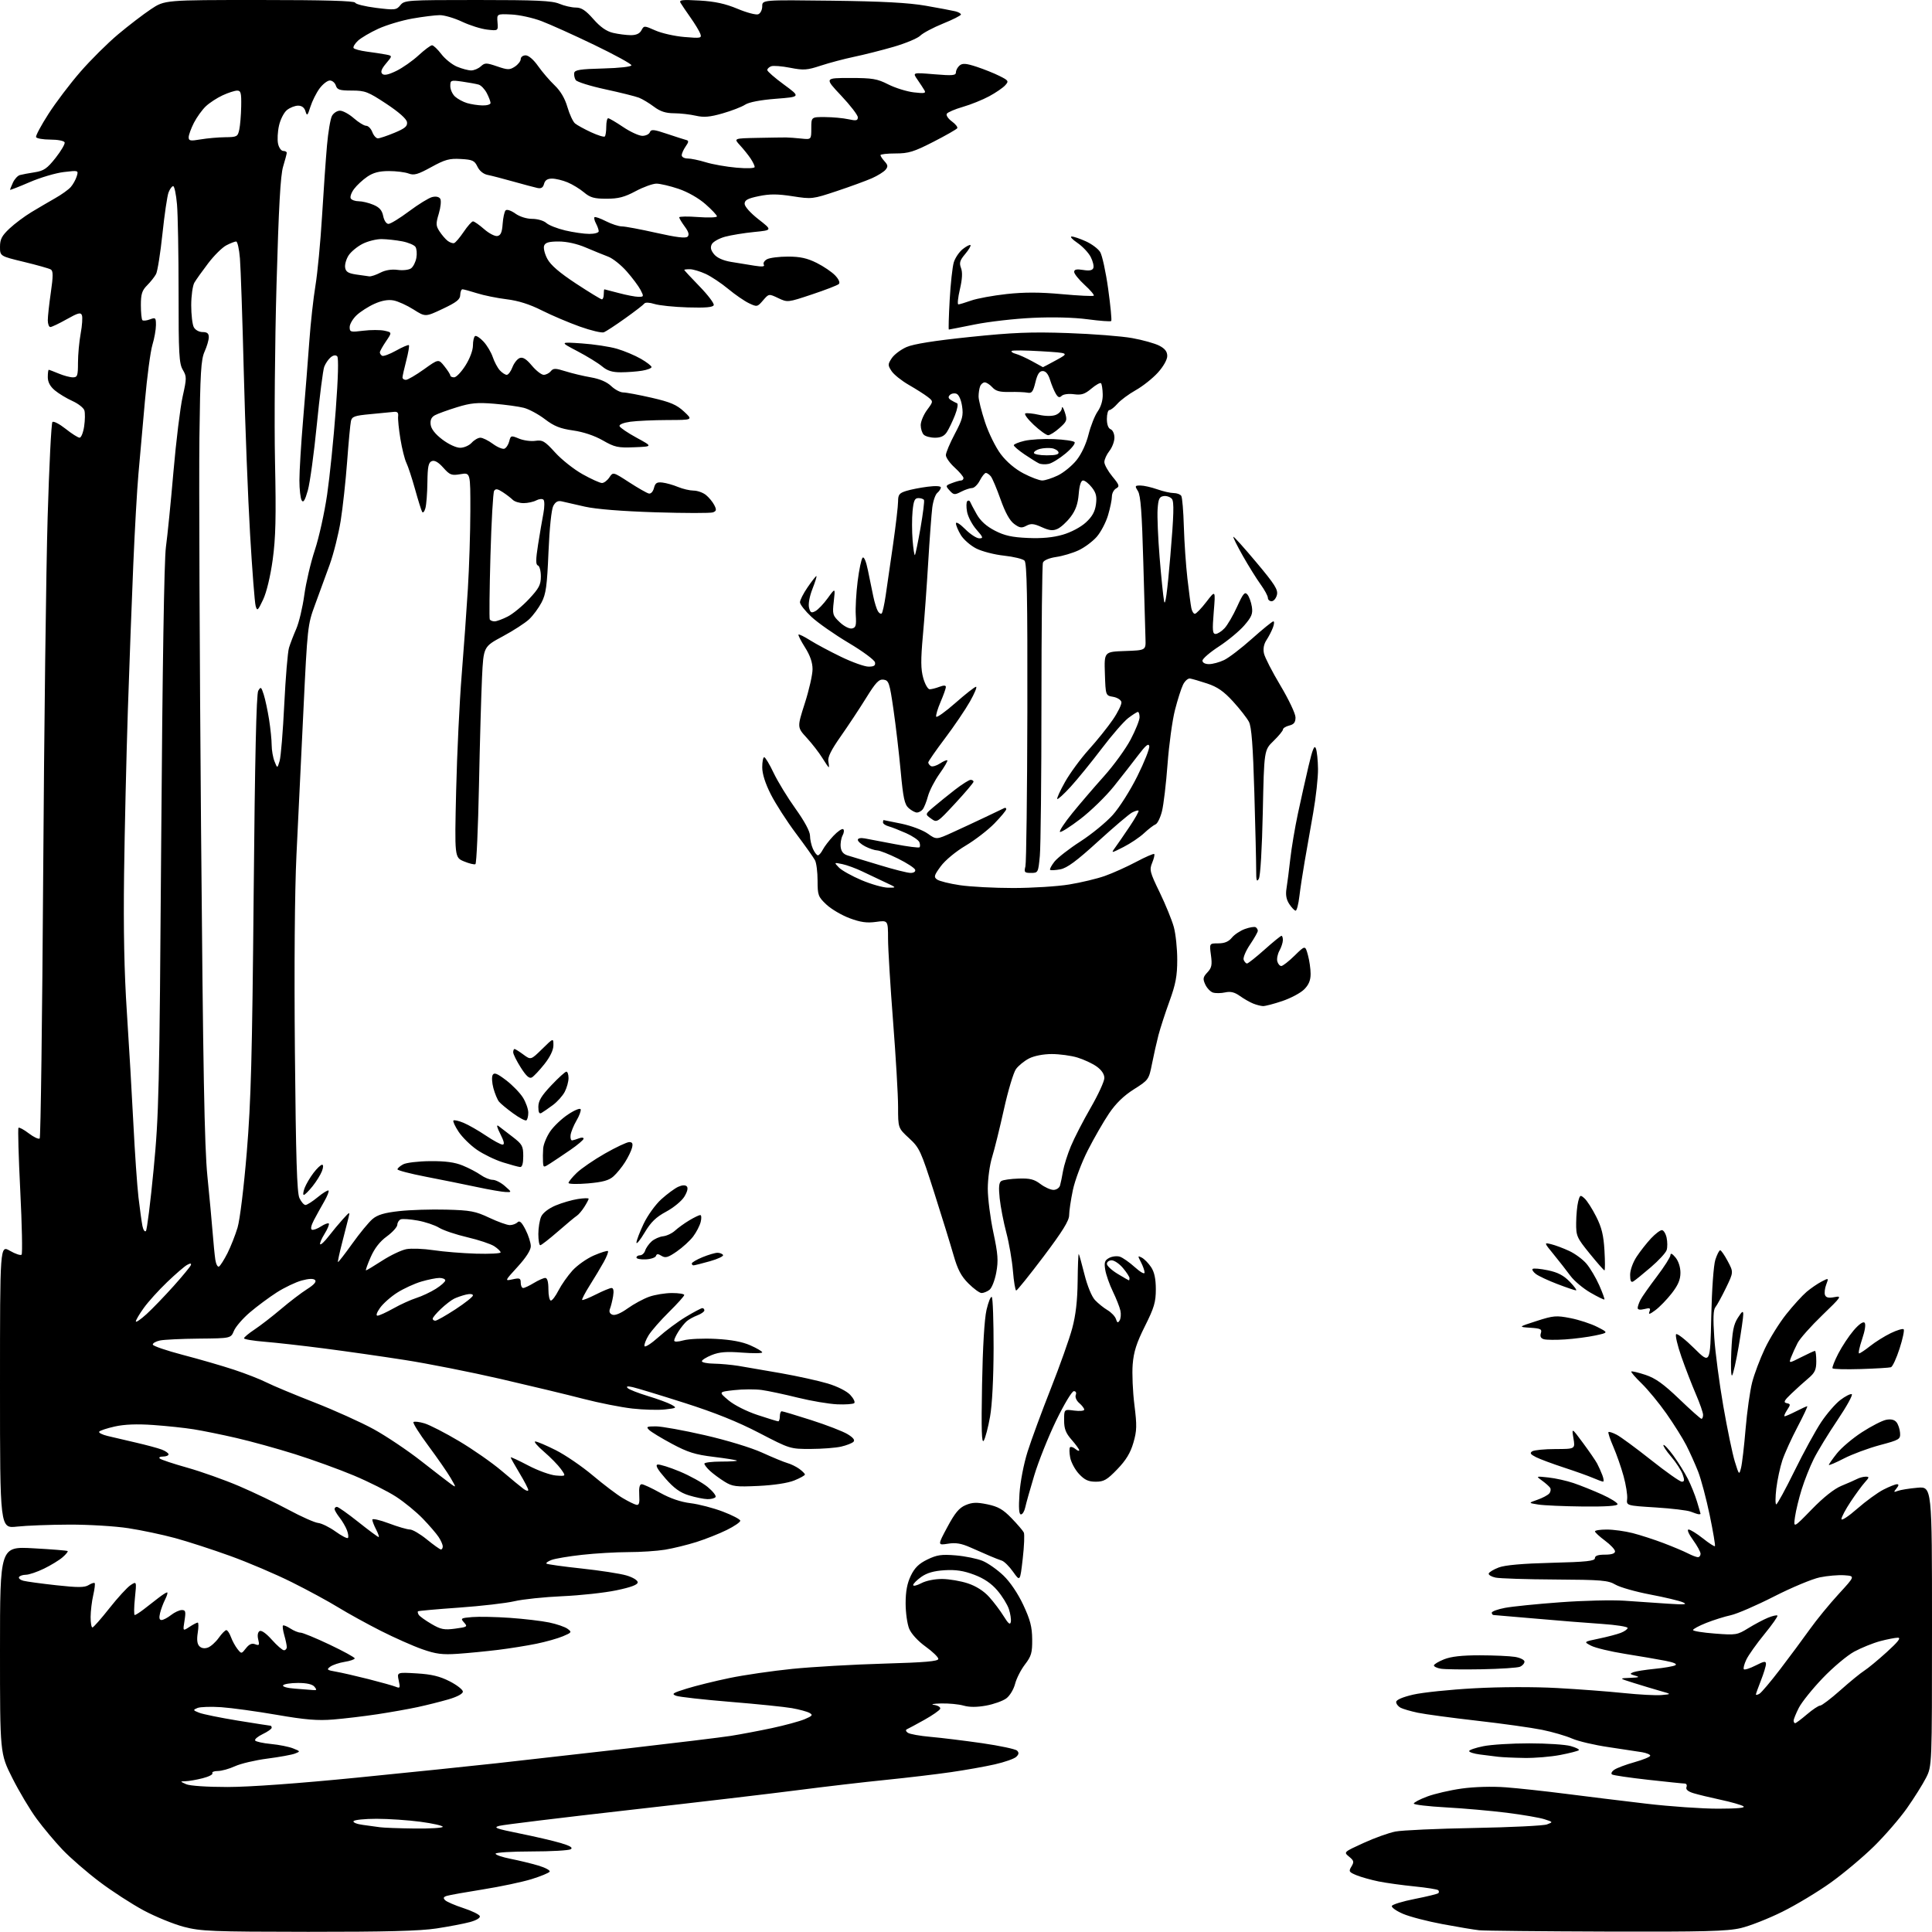 <?xml version="1.0" encoding="UTF-8" standalone="no"?>
<svg 
  version="1.1" 
  xmlns="http://www.w3.org/2000/svg" 
  xmlns:xlink="http://www.w3.org/1999/xlink" 
  xmlns:svg="http://www.w3.org/2000/svg"
  xmlns:rdf="http://www.w3.org/1999/02/22-rdf-syntax-ns#"
  xmlns:cc="http://creativecommons.org/ns#"
  xmlns:dc="http://purl.org/dc/elements/1.1/"
  viewBox="0 0 768 768"
  width="768"
  height="768"
>
<style>svg {background-color: white; }</style>"
<path stroke="none" fill="black" fill-rule="evenodd" d="M122.50,767.93C84.22,767.89 79.84,767.72 73.09,765.95C69.02,764.88 61.82,761.94 57.09,759.41C52.37,756.87 44.44,751.74 39.49,747.99C34.53,744.24 27.97,738.55 24.91,735.34C21.85,732.13 17.20,726.58 14.57,723.00C11.93,719.42 7.58,712.12 4.89,706.77C0.00,697.04 0.00,697.04 0.00,655.89C0.00,614.74 0.00,614.74 13.25,615.47C20.54,615.87 26.68,616.36 26.89,616.57C27.11,616.78 26.21,617.89 24.89,619.03C23.58,620.18 20.25,622.21 17.50,623.55C14.75,624.89 11.51,625.98 10.31,625.99C9.10,626.00 7.87,626.40 7.57,626.89C7.27,627.37 8.03,628.04 9.26,628.37C10.49,628.70 16.39,629.50 22.36,630.16C30.95,631.10 33.63,631.09 35.20,630.11C36.30,629.42 37.39,629.06 37.63,629.30C37.87,629.54 37.61,631.71 37.06,634.12C36.50,636.53 36.04,640.41 36.02,642.75C36.01,645.09 36.34,646.97 36.75,646.94C37.16,646.91 40.20,643.47 43.50,639.28C46.80,635.10 50.59,630.97 51.91,630.11C54.32,628.54 54.32,628.54 53.63,635.27C53.25,638.97 53.22,642.00 53.56,642.00C53.90,642.00 55.50,640.99 57.11,639.75C58.72,638.51 61.33,636.49 62.91,635.25C64.49,634.01 66.07,633.00 66.42,633.00C66.77,633.00 66.43,634.24 65.67,635.75C64.90,637.26 63.98,639.74 63.62,641.25C63.16,643.16 63.35,643.99 64.23,643.98C64.93,643.97 66.62,643.08 68.00,642.00C69.38,640.92 71.29,640.03 72.26,640.02C73.77,640.00 73.93,640.60 73.35,644.22C72.67,648.44 72.67,648.44 75.30,646.72C76.75,645.77 78.23,645.00 78.59,645.00C78.96,645.00 78.96,646.82 78.61,649.05C78.17,651.80 78.38,653.52 79.26,654.40C80.09,655.23 81.33,655.42 82.66,654.93C83.81,654.50 85.74,652.77 86.94,651.08C88.15,649.39 89.51,648.00 89.97,648.00C90.43,648.00 91.25,649.24 91.80,650.75C92.35,652.26 93.52,654.40 94.39,655.50C95.97,657.49 95.99,657.49 97.78,655.20C99.05,653.58 100.13,653.11 101.44,653.62C103.04,654.23 103.21,653.97 102.65,651.73C102.25,650.14 102.46,648.84 103.18,648.39C103.90,647.94 105.81,649.29 108.07,651.83C110.11,654.12 112.27,656.00 112.89,656.00C113.50,656.00 114.00,655.43 114.00,654.74C114.00,654.05 113.56,651.94 113.02,650.06C112.48,648.17 112.24,646.43 112.49,646.18C112.73,645.93 114.06,646.47 115.43,647.36C116.81,648.26 118.62,649.00 119.46,649.00C120.31,649.00 125.50,651.14 131.00,653.75C136.50,656.36 141.00,658.82 141.00,659.23C141.00,659.64 139.21,660.26 137.02,660.61C134.83,660.96 132.25,661.83 131.28,662.53C129.72,663.68 129.96,663.90 133.51,664.51C135.71,664.89 141.55,666.23 146.50,667.48C151.45,668.74 156.34,670.11 157.36,670.53C159.03,671.22 159.15,670.96 158.50,668.02C157.78,664.73 157.78,664.73 165.64,665.20C171.54,665.55 174.81,666.34 178.75,668.35C181.64,669.83 184.00,671.67 184.00,672.45C184.00,673.30 181.75,674.51 178.25,675.53C175.09,676.45 169.57,677.83 166.00,678.60C162.43,679.37 155.22,680.65 150.00,681.44C144.78,682.23 136.90,683.17 132.50,683.53C126.23,684.04 121.37,683.64 110.00,681.67C102.03,680.29 92.12,678.93 88.00,678.64C83.88,678.36 79.60,678.49 78.50,678.95C76.63,679.73 76.67,679.85 79.20,680.85C80.69,681.43 87.56,682.83 94.47,683.96C101.39,685.08 107.26,686.00 107.52,686.00C107.78,686.00 108.00,686.37 108.00,686.81C108.00,687.26 106.40,688.39 104.45,689.32C102.49,690.26 101.13,691.40 101.42,691.87C101.71,692.33 104.54,692.96 107.72,693.26C110.90,693.56 114.85,694.35 116.50,695.01C119.45,696.19 119.46,696.22 117.23,697.08C115.99,697.56 111.04,698.46 106.23,699.08C101.43,699.70 95.65,701.07 93.39,702.11C91.13,703.15 88.07,704.00 86.58,704.00C85.10,704.00 84.13,704.40 84.43,704.88C84.73,705.37 82.98,706.27 80.54,706.88C78.11,707.50 75.08,708.03 73.81,708.06C71.50,708.13 71.50,708.13 74.00,709.25C75.46,709.90 82.32,710.36 90.50,710.36C99.23,710.35 118.63,708.95 142.00,706.63C162.62,704.58 187.60,702.01 197.50,700.91C207.40,699.82 230.80,697.17 249.50,695.03C268.20,692.88 286.65,690.64 290.50,690.04C294.35,689.43 301.70,688.04 306.84,686.95C311.97,685.85 317.82,684.26 319.84,683.42C322.95,682.11 323.25,681.73 321.79,680.91C320.85,680.38 317.70,679.53 314.79,679.01C311.88,678.50 300.84,677.37 290.26,676.51C279.67,675.64 270.00,674.56 268.76,674.10C266.81,673.37 267.40,672.97 273.00,671.24C276.57,670.13 284.23,668.24 290.00,667.04C295.77,665.84 307.02,664.21 315.00,663.40C322.98,662.60 339.29,661.66 351.25,661.32C367.70,660.85 373.00,660.39 373.00,659.44C373.00,658.75 370.72,656.55 367.93,654.54C364.95,652.40 362.27,649.49 361.43,647.48C360.64,645.60 360.00,641.04 360.00,637.35C360.00,632.61 360.61,629.38 362.06,626.38C363.59,623.21 365.28,621.56 368.66,619.92C372.47,618.08 374.29,617.82 379.96,618.29C383.69,618.61 388.48,619.59 390.62,620.48C392.75,621.37 396.47,623.99 398.88,626.30C401.54,628.85 404.63,633.42 406.76,637.96C409.53,643.88 410.27,646.70 410.31,651.62C410.36,657.00 409.98,658.34 407.44,661.65C405.82,663.76 404.05,667.24 403.50,669.40C402.94,671.58 401.39,674.13 400.00,675.15C398.62,676.16 395.02,677.45 392.00,678.00C388.32,678.67 385.35,678.67 383.01,678.00C381.09,677.45 377.04,677.07 374.01,677.15C370.98,677.23 369.76,677.49 371.31,677.72C372.85,677.95 373.95,678.64 373.75,679.26C373.54,679.87 370.70,681.85 367.44,683.67C364.17,685.49 361.05,687.17 360.50,687.41C359.92,687.66 360.08,688.25 360.87,688.80C361.62,689.33 365.68,690.06 369.90,690.43C374.12,690.80 383.33,691.93 390.38,692.94C397.42,693.96 403.69,695.29 404.30,695.90C405.12,696.72 405.03,697.38 403.96,698.38C403.16,699.14 399.35,700.47 395.50,701.35C391.65,702.23 383.77,703.63 378.00,704.46C372.23,705.30 360.52,706.69 352.00,707.55C343.48,708.40 327.95,710.22 317.50,711.57C307.05,712.93 276.68,716.51 250.00,719.52C223.32,722.54 200.15,725.36 198.50,725.80C195.93,726.48 197.07,726.92 206.50,728.82C212.55,730.04 219.92,731.75 222.88,732.63C226.68,733.76 227.85,734.48 226.88,735.10C226.12,735.58 219.09,735.98 211.25,735.98C203.41,735.99 197.00,736.39 197.00,736.87C197.00,737.35 199.68,738.27 202.96,738.91C206.24,739.56 211.21,740.76 213.99,741.59C216.78,742.42 218.80,743.51 218.49,744.02C218.17,744.53 214.92,745.87 211.26,747.00C207.59,748.13 198.95,749.96 192.05,751.06C185.15,752.16 178.67,753.31 177.65,753.63C176.26,754.06 176.08,754.49 176.94,755.35C177.56,755.98 180.84,757.40 184.21,758.50C187.59,759.60 190.53,761.04 190.74,761.69C190.97,762.39 189.34,763.37 186.81,764.05C184.44,764.69 178.45,765.84 173.50,766.59C166.91,767.60 153.24,767.95 122.50,767.93zM638.50,767.83C612.65,767.75 589.92,767.51 588.00,767.31C586.08,767.11 579.55,766.02 573.51,764.89C567.46,763.77 560.36,761.92 557.72,760.78C555.08,759.65 553.09,758.24 553.28,757.65C553.48,757.06 557.59,755.80 562.43,754.85C567.26,753.90 571.46,752.87 571.77,752.56C572.08,752.25 572.05,751.72 571.71,751.38C571.37,751.04 567.14,750.37 562.30,749.88C557.46,749.40 551.02,748.51 548.00,747.90C544.98,747.28 541.02,746.17 539.22,745.43C536.22,744.19 536.05,743.89 537.22,741.97C538.33,740.14 538.21,739.63 536.29,738.06C534.08,736.24 534.08,736.24 542.01,732.62C546.37,730.62 552.09,728.57 554.72,728.06C557.35,727.55 571.42,726.91 586.00,726.65C600.58,726.38 613.61,725.75 614.96,725.23C617.41,724.30 617.41,724.29 613.96,723.18C612.06,722.56 605.33,721.40 599.00,720.60C592.67,719.81 581.76,718.84 574.75,718.46C567.74,718.07 562.00,717.40 562.00,716.95C562.00,716.51 564.41,715.24 567.36,714.14C570.31,713.04 576.49,711.61 581.11,710.97C586.10,710.28 593.15,710.08 598.50,710.48C603.45,710.85 614.25,712.02 622.50,713.08C630.75,714.14 645.15,715.90 654.50,717.00C663.85,718.10 676.67,718.99 683.00,718.98C690.74,718.97 694.01,718.65 693.00,718.01C692.17,717.48 688.12,716.32 684.00,715.44C679.88,714.56 675.01,713.38 673.18,712.82C670.97,712.14 670.04,711.33 670.40,710.40C670.70,709.63 670.39,709.00 669.72,708.99C669.05,708.99 662.49,708.31 655.15,707.49C647.81,706.67 641.37,705.73 640.83,705.39C640.28,705.06 640.66,704.23 641.68,703.52C642.68,702.81 646.31,701.45 649.75,700.49C653.19,699.52 656.00,698.37 656.00,697.91C656.00,697.46 654.54,696.84 652.75,696.53C650.96,696.23 644.97,695.32 639.44,694.51C633.91,693.71 627.38,692.18 624.94,691.11C622.50,690.03 617.12,688.47 613.00,687.63C608.88,686.79 597.22,685.16 587.11,684.01C576.99,682.86 566.42,681.43 563.61,680.84C560.80,680.25 557.71,679.35 556.75,678.85C555.79,678.34 555.00,677.32 555.00,676.57C555.00,675.72 557.50,674.63 561.75,673.64C565.46,672.78 576.38,671.64 586.00,671.12C596.34,670.55 609.84,670.51 619.00,671.02C627.52,671.48 639.45,672.39 645.50,673.02C651.55,673.65 658.30,674.01 660.50,673.81C664.50,673.45 664.50,673.45 660.00,672.18C657.52,671.48 652.80,670.05 649.50,669.02C643.50,667.14 643.50,667.14 648.00,666.97C651.58,666.83 651.99,666.66 650.00,666.10C647.87,665.51 647.76,665.31 649.26,664.73C650.23,664.36 654.06,663.76 657.76,663.39C661.47,663.03 665.14,662.39 665.93,661.98C666.86,661.49 665.44,660.84 661.93,660.17C658.94,659.59 651.77,658.36 646.00,657.44C640.23,656.52 634.15,655.06 632.50,654.20C629.50,652.64 629.50,652.64 635.50,651.39C638.80,650.71 642.74,649.68 644.25,649.10C645.76,648.52 647.00,647.64 647.00,647.13C647.00,646.63 642.39,645.91 636.75,645.53C631.11,645.16 619.30,644.21 610.50,643.43C601.70,642.65 594.16,642.01 593.75,642.00C593.34,642.00 593.00,641.58 593.00,641.07C593.00,640.56 595.36,639.70 598.25,639.15C601.14,638.60 611.02,637.60 620.21,636.93C629.40,636.25 640.87,635.98 645.71,636.31C650.54,636.65 658.33,637.18 663.00,637.49C669.69,637.93 670.97,637.82 669.00,636.95C667.62,636.34 661.77,634.94 656.00,633.85C650.23,632.75 644.01,630.99 642.19,629.93C639.24,628.20 636.69,627.99 618.19,627.88C606.81,627.82 596.15,627.47 594.50,627.12C592.85,626.77 591.63,626.03 591.79,625.49C591.95,624.95 593.75,623.86 595.79,623.09C598.26,622.15 605.28,621.53 616.75,621.24C630.67,620.89 634.00,620.53 634.00,619.40C634.00,618.43 635.24,618.00 638.00,618.00C640.63,618.00 642.00,617.55 642.00,616.69C642.00,615.97 640.21,614.06 638.02,612.44C635.84,610.82 634.04,609.16 634.02,608.75C634.01,608.34 636.14,608.01 638.75,608.02C641.36,608.02 645.98,608.66 649.00,609.43C652.02,610.20 657.56,612.00 661.31,613.42C665.05,614.85 669.42,616.68 671.01,617.51C672.60,618.33 674.37,619.00 674.95,619.00C675.53,619.00 676.00,618.39 676.00,617.65C676.00,616.91 674.65,614.43 672.99,612.15C671.26,609.76 670.52,608.00 671.24,608.01C671.93,608.02 674.48,609.60 676.91,611.52C679.33,613.45 681.49,614.84 681.71,614.62C681.93,614.40 681.00,608.89 679.65,602.36C678.29,595.84 676.22,588.02 675.04,585.00C673.85,581.98 671.73,577.25 670.32,574.50C668.91,571.75 665.36,566.10 662.44,561.94C659.52,557.78 655.09,552.40 652.60,549.98C650.11,547.57 648.25,545.42 648.47,545.20C648.69,544.98 651.22,545.58 654.10,546.53C658.09,547.86 661.27,550.14 667.52,556.13C672.03,560.46 676.00,564.00 676.36,564.00C676.71,564.00 677.00,563.29 677.00,562.42C677.00,561.55 675.70,557.83 674.12,554.17C672.54,550.50 669.95,543.82 668.38,539.32C666.81,534.82 665.87,530.79 666.29,530.37C666.71,529.96 669.93,532.46 673.45,535.95C679.84,542.28 679.84,542.28 680.25,523.39C680.49,512.51 681.18,502.91 681.88,500.75C682.55,498.69 683.41,497.00 683.80,497.00C684.19,497.00 685.54,498.96 686.81,501.36C689.12,505.71 689.12,505.71 686.10,511.96C684.43,515.40 682.54,518.85 681.90,519.62C681.06,520.63 680.93,524.09 681.45,531.72C681.84,537.60 683.46,549.85 685.04,558.95C686.62,568.05 688.69,577.98 689.62,581.00C691.29,586.38 691.34,586.43 692.09,583.50C692.51,581.85 693.33,574.88 693.90,568.00C694.48,561.12 695.66,552.80 696.51,549.50C697.36,546.20 699.63,540.19 701.54,536.14C703.45,532.08 707.28,525.92 710.05,522.44C712.82,518.95 716.48,514.94 718.17,513.51C719.86,512.09 722.53,510.26 724.10,509.45C726.96,507.97 726.96,507.97 725.94,510.66C725.38,512.14 725.17,514.00 725.47,514.79C725.88,515.84 726.93,516.07 729.27,515.62C732.29,515.04 731.97,515.51 724.35,522.85C719.87,527.17 715.47,532.12 714.58,533.85C713.69,535.57 712.53,538.12 712.00,539.50C711.05,542.01 711.05,542.01 715.99,539.51C718.71,538.13 721.17,537.00 721.47,537.00C721.76,537.00 722.00,538.85 722.00,541.12C722.00,544.49 721.44,545.70 718.88,547.87C717.16,549.31 714.12,552.06 712.13,553.96C709.19,556.76 708.83,557.48 710.23,557.78C711.83,558.11 711.84,558.32 710.36,560.57C709.49,561.91 709.06,563.00 709.42,563.00C709.78,563.00 711.84,562.10 714.00,561.00C716.16,559.90 718.14,559.00 718.40,559.00C718.66,559.00 716.92,562.71 714.53,567.25C712.14,571.79 709.44,577.74 708.52,580.48C707.61,583.22 706.53,588.28 706.11,591.73C705.70,595.18 705.69,598.00 706.09,598.00C706.49,598.00 709.75,592.02 713.34,584.72C716.93,577.41 721.70,568.69 723.94,565.33C726.18,561.97 729.60,558.02 731.54,556.54C733.47,555.06 735.52,554.01 736.09,554.20C736.66,554.39 734.13,559.00 730.46,564.45C726.79,569.89 722.54,576.86 721.01,579.93C719.48,582.99 717.32,588.42 716.21,592.00C715.09,595.58 713.89,600.52 713.54,603.00C712.90,607.50 712.90,607.50 720.20,600.00C724.85,595.21 729.13,591.82 732.00,590.64C734.48,589.63 737.28,588.39 738.24,587.90C739.19,587.40 740.73,587.00 741.66,587.00C743.14,587.00 743.10,587.28 741.31,589.25C740.19,590.49 737.64,593.97 735.64,596.99C733.64,600.00 732.00,603.10 732.00,603.86C732.00,604.62 734.81,602.78 738.25,599.76C741.69,596.75 746.39,593.32 748.71,592.14C751.03,590.96 753.44,590.00 754.08,590.00C754.88,590.00 754.82,590.53 753.87,591.69C752.66,593.18 752.72,593.29 754.44,592.64C755.51,592.24 759.00,591.68 762.19,591.40C768.00,590.89 768.00,590.89 768.00,646.48C768.00,702.07 768.00,702.07 765.59,706.78C764.26,709.38 760.85,714.81 758.00,718.85C755.15,722.89 749.28,729.67 744.95,733.93C740.63,738.18 732.91,744.66 727.80,748.33C722.68,752.00 714.00,757.23 708.50,759.95C703.00,762.68 695.58,765.60 692.00,766.44C686.59,767.71 677.59,767.95 638.50,767.83zM164.75,726.86C170.94,726.94 176.00,726.63 176.00,726.18C176.00,725.73 172.01,724.83 167.14,724.18C162.26,723.53 154.41,723.00 149.70,723.00C144.98,723.00 140.86,723.42 140.54,723.94C140.22,724.45 141.88,725.12 144.23,725.42C146.58,725.73 149.62,726.14 151.00,726.35C152.38,726.56 158.56,726.79 164.75,726.86zM606.00,698.81C601.88,698.75 597.15,698.54 595.50,698.34C593.85,698.15 590.59,697.74 588.25,697.43C585.91,697.13 584.00,696.52 584.00,696.08C584.00,695.64 586.55,694.76 589.67,694.14C592.78,693.51 601.00,693.00 607.92,693.01C614.84,693.01 622.23,693.49 624.34,694.08C626.46,694.67 627.93,695.41 627.61,695.73C627.29,696.05 623.98,696.90 620.26,697.62C616.54,698.34 610.12,698.88 606.00,698.81zM713.59,685.00C713.92,685.00 716.02,683.42 718.27,681.50C720.52,679.58 722.89,678.00 723.53,678.00C724.18,678.00 727.81,675.24 731.60,671.87C735.40,668.49 739.66,665.01 741.08,664.12C742.50,663.23 746.51,659.91 750.00,656.75C754.54,652.63 755.80,651.00 754.42,651.01C753.36,651.02 750.18,651.64 747.35,652.39C744.52,653.15 739.89,655.03 737.06,656.56C734.23,658.10 728.59,662.85 724.52,667.11C720.44,671.37 716.19,676.67 715.06,678.89C713.93,681.11 713.00,683.39 713.00,683.96C713.00,684.53 713.27,685.00 713.59,685.00zM699.40,673.30C700.18,672.86 703.90,668.45 707.68,663.50C711.46,658.55 716.74,651.43 719.42,647.67C722.09,643.92 727.25,637.62 730.88,633.67C737.47,626.50 737.47,626.50 733.18,626.19C730.82,626.02 726.41,626.40 723.38,627.03C720.34,627.66 712.16,631.08 705.20,634.63C698.24,638.18 690.51,641.53 688.03,642.07C685.54,642.61 681.14,643.99 678.25,645.14C675.36,646.29 673.00,647.56 673.00,647.97C673.00,648.37 676.92,649.01 681.71,649.37C690.07,650.02 690.59,649.93 694.96,647.23C697.46,645.69 700.98,643.82 702.78,643.08C704.59,642.34 706.28,641.95 706.55,642.22C706.82,642.48 704.49,645.80 701.38,649.60C698.28,653.39 695.04,657.95 694.19,659.73C693.34,661.52 692.90,663.24 693.22,663.56C693.54,663.88 695.65,663.20 697.90,662.05C701.25,660.34 702.00,660.23 702.00,661.44C702.00,662.26 701.10,665.21 700.00,668.00C698.90,670.79 698.00,673.30 698.00,673.59C698.00,673.87 698.63,673.74 699.40,673.30zM124.37,671.82C125.93,671.97 126.03,671.75 125.00,670.50C124.18,669.51 121.94,669.00 118.44,669.00C115.51,669.00 112.85,669.43 112.53,669.95C112.20,670.48 114.24,671.05 117.22,671.26C120.13,671.46 123.34,671.71 124.37,671.82zM589.00,663.56C581.58,663.70 574.26,663.60 572.75,663.34C571.24,663.08 570.00,662.50 570.00,662.04C570.00,661.59 571.81,660.49 574.02,659.61C576.81,658.49 581.18,658.00 588.27,658.01C593.90,658.02 600.19,658.30 602.25,658.64C604.31,658.98 606.00,659.83 606.00,660.52C606.00,661.22 605.21,662.13 604.25,662.55C603.29,662.97 596.42,663.42 589.00,663.56zM182.00,657.41C175.83,657.83 173.32,657.51 167.86,655.60C164.21,654.32 156.78,651.02 151.36,648.28C145.94,645.53 138.35,641.35 134.50,638.99C130.65,636.62 122.33,632.10 116.00,628.95C109.67,625.79 98.70,621.11 91.61,618.55C84.52,615.98 74.62,612.77 69.61,611.41C64.60,610.05 56.23,608.28 51.00,607.48C45.77,606.67 35.20,606.03 27.50,606.06C19.80,606.08 10.46,606.44 6.75,606.85C-0.00,607.60 -0.00,607.60 -0.00,551.27C-0.00,494.94 -0.00,494.94 3.93,497.20C6.10,498.45 8.19,499.15 8.58,498.75C8.97,498.36 8.74,486.97 8.06,473.44C7.38,459.91 7.06,448.61 7.35,448.32C7.63,448.03 9.49,449.03 11.46,450.54C13.44,452.05 15.38,452.95 15.78,452.56C16.17,452.16 16.80,404.73 17.17,347.17C17.54,289.60 18.33,225.86 18.94,205.53C19.54,185.20 20.40,168.20 20.84,167.76C21.29,167.31 23.64,168.53 26.08,170.46C28.51,172.40 31.01,173.98 31.64,173.99C32.26,174.00 33.08,171.97 33.45,169.49C33.82,167.00 33.86,164.14 33.54,163.13C33.22,162.11 31.07,160.43 28.76,159.39C26.45,158.35 23.31,156.45 21.78,155.16C19.91,153.59 19.00,151.87 19.00,149.91C19.00,148.31 19.17,147.00 19.38,147.00C19.59,147.00 21.37,147.68 23.35,148.50C25.32,149.33 27.85,150.00 28.97,150.00C30.78,150.00 31.00,149.36 31.00,144.18C31.00,140.98 31.48,135.77 32.07,132.58C32.66,129.40 32.88,126.13 32.56,125.31C32.09,124.08 31.01,124.37 26.51,126.91C23.50,128.61 20.57,130.00 20.02,130.00C19.46,130.00 19.00,128.79 19.00,127.30C19.00,125.82 19.54,120.84 20.21,116.24C21.15,109.76 21.15,107.71 20.22,107.14C19.57,106.73 14.75,105.37 9.52,104.11C0.00,101.81 0.00,101.81 0.00,98.11C0.00,95.12 0.73,93.72 3.75,90.87C5.81,88.93 9.75,85.98 12.50,84.32C15.25,82.66 19.53,80.16 22.00,78.75C24.48,77.35 27.24,75.37 28.13,74.35C29.03,73.33 30.09,71.42 30.50,70.10C31.23,67.70 31.21,67.70 25.37,68.39C22.14,68.77 16.02,70.58 11.75,72.43C7.49,74.27 4.00,75.63 4.00,75.44C4.00,75.25 4.52,73.96 5.15,72.57C5.79,71.18 7.02,69.84 7.90,69.59C8.78,69.35 11.44,68.84 13.80,68.48C17.43,67.91 18.73,67.01 22.09,62.77C24.28,59.99 25.90,57.22 25.70,56.61C25.48,55.98 23.00,55.49 19.99,55.49C17.06,55.48 14.51,55.03 14.33,54.49C14.15,53.94 16.36,49.81 19.25,45.31C22.14,40.80 27.85,33.26 31.95,28.55C36.05,23.83 42.80,17.13 46.95,13.65C51.10,10.17 56.97,5.67 59.99,3.66C65.47,0.00 65.47,0.00 103.15,0.00C129.00,0.00 140.95,0.34 141.19,1.07C141.39,1.66 145.13,2.58 149.52,3.13C156.99,4.06 157.59,3.99 159.15,2.06C160.77,0.07 161.75,-0.00 189.79,0.00C213.27,0.00 219.44,0.28 222.35,1.50C224.32,2.33 227.26,3.00 228.88,3.00C231.13,3.00 232.79,4.09 235.88,7.60C238.68,10.78 241.09,12.46 243.71,13.07C245.79,13.56 248.95,13.96 250.71,13.98C252.89,13.99 254.27,13.37 254.97,12.06C256.00,10.14 256.06,10.14 260.54,12.12C263.03,13.22 268.21,14.39 272.06,14.71C278.62,15.26 279.01,15.18 278.37,13.40C277.99,12.35 276.25,9.48 274.50,7.00C272.75,4.52 270.96,1.88 270.52,1.12C269.85,-0.03 271.15,-0.18 278.11,0.22C284.21,0.57 288.32,1.47 293.16,3.49C296.82,5.03 300.54,6.01 301.41,5.67C302.29,5.33 303.00,3.92 303.00,2.50C303.00,-0.06 303.00,-0.06 330.75,0.28C350.77,0.53 361.14,1.09 368.00,2.28C373.23,3.19 378.51,4.19 379.75,4.49C380.99,4.79 381.99,5.37 381.99,5.77C381.98,6.17 378.77,7.80 374.85,9.38C370.94,10.97 366.87,13.13 365.82,14.18C364.77,15.23 360.00,17.22 355.23,18.61C350.45,19.99 343.38,21.78 339.52,22.58C335.66,23.39 329.71,24.96 326.31,26.08C320.80,27.90 319.45,27.99 314.10,26.94C310.79,26.29 307.39,26.02 306.54,26.35C305.69,26.67 305.00,27.35 305.00,27.85C305.00,28.35 307.99,30.96 311.64,33.63C318.27,38.50 318.27,38.50 308.44,39.26C302.27,39.74 297.70,40.62 296.18,41.62C294.84,42.50 290.81,44.05 287.22,45.08C282.16,46.53 279.79,46.73 276.60,46.00C274.35,45.48 270.45,45.04 267.94,45.02C264.62,45.01 262.45,44.30 259.94,42.41C258.05,40.99 255.38,39.38 254.00,38.84C252.62,38.30 246.60,36.80 240.60,35.50C234.61,34.21 229.32,32.55 228.85,31.82C228.39,31.10 228.12,29.82 228.26,29.00C228.47,27.79 230.71,27.45 239.76,27.22C246.29,27.05 251.00,26.52 251.00,25.95C251.00,25.41 244.36,21.77 236.25,17.86C228.14,13.95 218.69,9.69 215.25,8.39C211.82,7.08 206.42,5.90 203.25,5.76C197.50,5.50 197.50,5.50 197.77,8.88C198.04,12.27 198.04,12.27 193.66,11.77C191.25,11.50 186.77,10.09 183.70,8.64C180.63,7.19 176.63,6.01 174.81,6.02C172.99,6.03 168.08,6.64 163.89,7.38C159.71,8.12 153.64,9.94 150.40,11.42C147.16,12.90 143.51,15.05 142.28,16.20C141.06,17.35 140.28,18.65 140.55,19.09C140.82,19.53 143.17,20.16 145.77,20.51C148.37,20.85 151.75,21.36 153.27,21.65C156.04,22.17 156.04,22.17 153.46,25.23C151.65,27.38 151.20,28.60 151.94,29.34C152.68,30.08 154.35,29.74 157.52,28.20C160.00,27.00 163.99,24.21 166.38,22.00C168.77,19.80 171.18,18.00 171.74,18.00C172.30,18.00 173.97,19.58 175.44,21.51C176.91,23.44 179.72,25.69 181.68,26.51C183.64,27.33 186.17,28.00 187.29,28.00C188.42,28.00 190.14,27.28 191.12,26.39C192.76,24.91 193.28,24.91 197.63,26.39C201.87,27.84 202.59,27.84 204.68,26.48C205.95,25.64 207.00,24.29 207.00,23.48C207.00,22.66 207.88,22.00 208.95,22.00C210.11,22.00 212.12,23.72 213.89,26.25C215.54,28.59 218.49,32.03 220.46,33.91C222.81,36.15 224.56,39.11 225.56,42.57C226.41,45.47 227.77,48.39 228.59,49.07C229.41,49.75 232.28,51.33 234.96,52.57C237.64,53.81 240.10,54.57 240.42,54.25C240.74,53.93 241.00,52.17 241.00,50.33C241.00,48.50 241.34,47.00 241.76,47.00C242.18,47.00 244.87,48.58 247.72,50.50C250.58,52.43 254.02,54.00 255.35,54.00C256.69,54.00 258.04,53.35 258.34,52.55C258.81,51.32 259.86,51.42 265.20,53.22C268.66,54.38 272.09,55.48 272.81,55.66C273.85,55.92 273.79,56.46 272.56,58.21C271.70,59.44 271.00,61.02 271.00,61.72C271.00,62.43 272.05,63.00 273.34,63.00C274.63,63.00 277.89,63.68 280.59,64.51C283.29,65.34 288.76,66.30 292.75,66.65C296.98,67.03 300.00,66.91 300.00,66.37C300.00,65.86 299.26,64.33 298.35,62.97C297.44,61.61 295.55,59.26 294.16,57.75C291.63,55.00 291.63,55.00 301.06,54.81C306.25,54.70 311.40,54.63 312.50,54.64C313.60,54.65 316.30,54.85 318.50,55.08C322.50,55.50 322.50,55.50 322.50,51.00C322.50,46.50 322.50,46.50 328.00,46.54C331.02,46.56 335.19,46.94 337.25,47.40C340.36,48.08 341.00,47.95 341.00,46.63C341.00,45.75 338.02,41.88 334.38,38.02C327.76,31.00 327.76,31.00 337.91,31.00C346.82,31.00 348.69,31.31 353.11,33.56C355.89,34.96 360.44,36.38 363.23,36.71C367.43,37.21 368.17,37.07 367.49,35.91C367.04,35.13 365.78,33.22 364.70,31.65C362.72,28.80 362.72,28.80 371.36,29.52C378.68,30.13 380.00,30.01 380.00,28.74C380.00,27.92 380.66,26.70 381.46,26.03C382.62,25.07 384.02,25.17 388.21,26.54C391.12,27.50 395.23,29.14 397.34,30.21C400.94,32.01 401.08,32.25 399.57,33.92C398.68,34.90 395.83,36.86 393.23,38.26C390.63,39.67 385.92,41.57 382.77,42.48C379.62,43.39 376.74,44.62 376.37,45.22C376.00,45.81 376.89,47.17 378.35,48.24C379.81,49.30 380.79,50.53 380.52,50.97C380.24,51.41 375.97,53.85 371.01,56.39C363.25,60.36 361.16,61.00 356.00,61.00C352.70,61.00 350.00,61.30 350.00,61.67C350.00,62.04 350.74,63.16 351.64,64.15C352.98,65.63 353.05,66.24 352.01,67.49C351.31,68.33 348.88,69.84 346.61,70.85C344.34,71.85 338.06,74.15 332.66,75.95C323.01,79.16 322.70,79.20 315.06,78.01C309.07,77.08 305.99,77.07 301.64,77.97C297.21,78.89 296.00,79.54 296.00,81.01C296.00,82.09 298.33,84.70 301.53,87.19C307.05,91.50 307.05,91.50 299.78,92.22C295.77,92.62 290.57,93.47 288.21,94.11C285.85,94.76 283.49,96.08 282.97,97.05C282.29,98.32 282.53,99.43 283.83,101.04C284.99,102.47 287.39,103.56 290.56,104.10C293.28,104.56 297.48,105.24 299.91,105.62C303.02,106.11 304.11,105.99 303.63,105.21C303.25,104.60 303.83,103.63 304.91,103.05C305.99,102.47 309.73,102.00 313.24,102.00C318.03,102.00 320.85,102.62 324.63,104.50C327.40,105.88 330.72,108.14 332.02,109.52C333.45,111.05 334.01,112.37 333.44,112.91C332.92,113.40 328.13,115.25 322.79,117.03C313.15,120.25 313.06,120.26 309.36,118.50C305.63,116.73 305.63,116.73 303.32,119.41C301.07,122.03 300.92,122.06 297.73,120.54C295.92,119.68 292.20,117.12 289.47,114.85C286.74,112.58 282.70,109.89 280.50,108.88C278.30,107.87 275.49,107.03 274.25,107.02C273.01,107.01 272.00,107.13 272.00,107.29C272.00,107.45 274.73,110.40 278.07,113.83C281.41,117.26 283.95,120.62 283.72,121.29C283.42,122.16 280.49,122.41 273.40,122.20C267.95,122.04 261.98,121.42 260.13,120.83C258.16,120.21 256.50,120.14 256.13,120.67C255.78,121.16 252.36,123.80 248.53,126.53C244.70,129.27 240.88,131.77 240.05,132.09C239.21,132.42 234.93,131.40 230.52,129.83C226.11,128.26 219.29,125.36 215.37,123.39C210.54,120.95 206.01,119.52 201.37,118.96C197.59,118.50 192.29,117.42 189.59,116.56C186.89,115.70 184.30,115.00 183.84,115.00C183.38,115.00 182.98,116.01 182.95,117.25C182.92,119.04 181.48,120.17 176.00,122.76C169.10,126.02 169.10,126.02 164.37,123.02C161.77,121.37 158.20,119.75 156.43,119.42C154.28,119.02 151.75,119.47 148.85,120.77C146.46,121.84 143.26,123.89 141.75,125.31C140.24,126.74 139.00,128.86 139.00,130.02C139.00,132.01 139.35,132.10 144.40,131.47C147.36,131.10 151.16,131.10 152.82,131.46C155.85,132.13 155.85,132.13 153.43,135.70C152.09,137.67 151.00,139.64 151.00,140.08C151.00,140.52 151.40,141.13 151.89,141.43C152.38,141.73 154.88,140.81 157.44,139.38C160.01,137.94 162.30,136.97 162.54,137.21C162.78,137.45 162.31,140.22 161.49,143.37C160.67,146.52 160.00,149.53 160.00,150.05C160.00,150.57 160.60,151.00 161.34,151.00C162.07,151.00 165.29,149.12 168.50,146.83C174.32,142.66 174.32,142.66 176.65,145.58C177.94,147.19 178.99,148.84 179.00,149.25C179.00,149.66 179.68,150.00 180.52,150.00C181.36,150.00 183.38,147.89 185.02,145.30C186.75,142.58 188.00,139.25 188.00,137.36C188.00,135.58 188.38,133.88 188.85,133.59C189.31,133.31 190.83,134.29 192.21,135.79C193.60,137.28 195.24,140.05 195.88,141.94C196.51,143.82 197.76,146.19 198.67,147.19C199.57,148.18 200.82,149.00 201.44,149.00C202.05,149.00 203.07,147.65 203.69,146.00C204.32,144.35 205.61,142.70 206.58,142.33C207.84,141.85 209.20,142.68 211.42,145.33C213.11,147.35 215.23,149.00 216.13,149.00C217.02,149.00 218.29,148.36 218.94,147.57C219.97,146.33 220.75,146.33 224.82,147.60C227.39,148.41 231.94,149.50 234.92,150.01C238.43,150.62 241.27,151.84 242.97,153.48C244.42,154.86 246.56,156.00 247.73,156.00C248.90,156.00 254.00,156.96 259.07,158.12C266.53,159.84 268.99,160.89 271.90,163.60C275.50,166.95 275.50,166.95 265.39,166.97C259.83,166.99 253.17,167.29 250.60,167.64C247.87,168.02 246.07,168.74 246.27,169.39C246.46,170.00 249.52,172.07 253.06,174.00C259.50,177.50 259.50,177.50 252.20,177.79C245.62,178.06 244.38,177.79 239.61,175.06C236.30,173.17 231.88,171.69 227.79,171.11C222.69,170.39 220.24,169.41 216.59,166.62C214.02,164.66 210.25,162.63 208.21,162.11C206.17,161.58 200.86,160.86 196.41,160.49C189.75,159.94 187.15,160.18 181.65,161.88C177.98,163.01 174.05,164.44 172.93,165.04C171.50,165.80 170.97,166.93 171.19,168.77C171.39,170.51 172.99,172.55 175.83,174.71C178.31,176.60 181.34,178.00 182.92,178.00C184.44,178.00 186.50,177.10 187.50,176.00C188.50,174.90 190.05,174.00 190.96,174.00C191.87,174.00 194.09,175.09 195.91,176.43C197.72,177.77 199.79,178.63 200.51,178.36C201.23,178.08 202.09,176.76 202.43,175.42C203.01,173.09 203.18,173.05 206.30,174.35C208.10,175.10 211.02,175.50 212.80,175.24C215.68,174.82 216.56,175.34 220.69,179.89C223.24,182.71 228.15,186.59 231.58,188.51C235.02,190.43 238.48,192.00 239.29,192.00C240.10,192.00 241.42,191.00 242.23,189.78C243.70,187.57 243.70,187.57 250.10,191.72C253.62,194.00 257.14,196.01 257.91,196.18C258.73,196.37 259.59,195.44 259.96,194.00C260.48,191.97 261.12,191.56 263.37,191.83C264.90,192.01 267.67,192.80 269.54,193.58C271.41,194.36 274.19,195.01 275.72,195.02C277.25,195.03 279.46,195.82 280.63,196.77C281.81,197.72 283.29,199.52 283.93,200.76C284.89,202.65 284.80,203.14 283.42,203.67C282.50,204.02 272.24,204.01 260.62,203.65C247.27,203.23 236.92,202.40 232.50,201.40C228.65,200.53 224.53,199.59 223.34,199.31C221.79,198.94 220.83,199.46 219.94,201.11C219.21,202.48 218.43,209.93 218.03,219.46C217.47,232.94 217.03,236.14 215.27,239.50C214.12,241.70 211.90,244.70 210.34,246.17C208.78,247.64 204.06,250.70 199.85,252.96C192.20,257.07 192.20,257.07 191.61,269.28C191.29,276.00 190.74,295.34 190.40,312.26C190.05,329.18 189.42,343.24 188.99,343.51C188.56,343.77 186.52,343.28 184.45,342.42C180.70,340.85 180.70,340.85 181.33,314.17C181.68,299.50 182.66,278.95 183.51,268.50C184.35,258.05 185.47,242.53 185.99,234.00C186.51,225.47 186.95,211.60 186.97,203.16C187.00,187.82 187.00,187.82 183.06,188.49C179.48,189.09 178.84,188.85 176.21,185.91C174.27,183.73 172.77,182.87 171.66,183.30C170.32,183.81 169.98,185.46 169.90,191.72C169.85,196.00 169.49,200.62 169.11,201.99C168.73,203.36 168.15,204.03 167.82,203.49C167.49,202.95 166.22,198.90 165.00,194.50C163.77,190.10 162.22,185.38 161.55,184.00C160.87,182.62 159.80,178.35 159.17,174.50C158.54,170.65 158.13,166.60 158.26,165.50C158.44,164.03 157.97,163.56 156.50,163.73C155.40,163.86 151.23,164.26 147.23,164.63C140.94,165.21 139.90,165.58 139.50,167.40C139.24,168.55 138.56,175.80 137.99,183.50C137.42,191.20 136.26,201.78 135.43,207.00C134.60,212.22 132.62,220.10 131.04,224.50C129.45,228.90 126.82,236.10 125.19,240.50C122.30,248.33 122.20,249.23 120.61,282.50C119.71,301.20 118.47,326.98 117.85,339.80C117.15,354.25 116.92,384.05 117.23,418.30C117.62,460.44 118.04,474.15 119.03,476.25C119.74,477.76 120.82,479.00 121.43,479.00C122.04,479.00 124.24,477.60 126.32,475.88C128.40,474.17 130.33,472.99 130.60,473.27C130.87,473.54 130.09,475.51 128.87,477.63C127.64,479.76 125.81,483.07 124.80,484.99C123.67,487.15 123.37,488.62 124.02,488.84C124.59,489.03 126.21,488.43 127.62,487.51C129.02,486.59 130.41,486.08 130.70,486.37C130.99,486.66 130.23,488.52 129.00,490.50C127.77,492.48 127.00,494.34 127.29,494.62C127.57,494.91 129.09,493.47 130.65,491.43C132.22,489.39 134.78,486.32 136.33,484.61C139.08,481.60 139.15,481.58 138.55,484.00C138.21,485.38 137.07,489.86 136.01,493.96C134.95,498.06 134.20,501.54 134.35,501.68C134.49,501.83 137.04,498.54 140.02,494.38C142.99,490.22 146.63,485.80 148.11,484.56C150.09,482.90 152.82,482.08 158.64,481.44C162.96,480.95 171.40,480.69 177.39,480.85C187.02,481.10 189.00,481.48 194.49,484.07C197.90,485.68 201.57,487.00 202.65,487.00C203.72,487.00 205.10,486.50 205.72,485.88C206.54,485.06 207.38,485.83 208.92,488.84C210.06,491.08 211.00,494.03 211.00,495.38C211.00,496.95 209.11,499.91 205.78,503.55C200.57,509.25 200.57,509.25 203.78,508.55C206.60,507.93 207.00,508.10 207.00,509.92C207.00,511.06 207.44,512.00 207.98,512.00C208.51,512.00 210.43,511.10 212.23,510.00C214.03,508.91 216.06,508.01 216.75,508.00C217.57,508.00 218.00,509.56 218.00,512.50C218.00,514.98 218.44,517.00 218.98,517.00C219.52,517.00 220.89,515.18 222.02,512.95C223.16,510.73 225.65,507.18 227.55,505.07C229.46,502.97 233.31,500.25 236.11,499.05C238.90,497.85 241.41,497.07 241.67,497.33C241.93,497.59 241.18,499.54 240.01,501.65C238.84,503.77 236.34,507.94 234.45,510.93C232.57,513.92 231.20,516.54 231.42,516.75C231.63,516.96 234.08,515.98 236.87,514.57C239.65,513.16 242.46,512.00 243.10,512.00C243.86,512.00 244.07,513.13 243.72,515.25C243.42,517.04 242.86,519.28 242.48,520.24C242.02,521.40 242.35,522.20 243.45,522.62C244.49,523.02 246.77,522.07 249.51,520.10C251.93,518.37 255.78,516.28 258.08,515.47C260.37,514.66 264.44,514.00 267.13,514.00C269.81,514.00 272.00,514.35 272.00,514.78C272.00,515.21 269.27,518.25 265.94,521.53C262.61,524.81 258.98,528.96 257.86,530.75C256.75,532.54 256.00,534.50 256.20,535.10C256.40,535.70 258.88,534.11 261.72,531.57C264.55,529.02 269.46,525.37 272.62,523.47C275.79,521.56 278.75,520.00 279.19,520.00C279.64,520.00 280.00,520.41 280.00,520.90C280.00,521.40 278.76,522.28 277.25,522.86C275.74,523.43 273.82,524.49 272.99,525.20C272.15,525.92 270.69,527.72 269.74,529.21C268.78,530.71 268.00,532.36 268.00,532.88C268.00,533.48 269.43,533.44 271.75,532.80C273.81,532.23 279.56,531.97 284.51,532.23C290.65,532.55 295.04,533.37 298.26,534.79C300.87,535.94 303.00,537.20 303.00,537.59C303.00,537.98 299.38,538.02 294.95,537.68C288.80,537.20 285.97,537.43 282.95,538.64C280.78,539.51 279.00,540.62 279.00,541.11C279.00,541.60 281.14,542.03 283.75,542.07C286.36,542.11 290.75,542.51 293.50,542.95C296.25,543.40 303.90,544.72 310.50,545.88C317.10,547.05 325.44,548.89 329.04,549.97C332.85,551.11 336.58,552.99 337.96,554.46C339.27,555.85 340.00,557.33 339.59,557.75C339.17,558.16 336.12,558.38 332.80,558.24C329.48,558.09 322.43,556.90 317.13,555.59C311.83,554.27 305.38,552.90 302.79,552.54C300.21,552.19 295.28,552.21 291.85,552.60C285.62,553.30 285.62,553.30 289.56,556.62C291.82,558.53 296.74,561.02 301.11,562.47C305.30,563.86 309.01,565.00 309.36,565.00C309.71,565.00 310.00,564.10 310.00,563.00C310.00,561.90 310.34,561.00 310.75,561.00C311.16,561.00 316.47,562.59 322.55,564.54C328.63,566.49 335.10,568.99 336.93,570.11C339.18,571.47 339.94,572.46 339.26,573.14C338.70,573.70 336.50,574.56 334.37,575.05C332.24,575.55 326.80,575.96 322.28,575.98C314.11,576.00 314.00,575.96 301.78,569.61C293.27,565.18 284.13,561.51 272.00,557.65C262.38,554.58 253.15,551.78 251.50,551.41C249.44,550.95 248.81,551.07 249.50,551.78C250.05,552.35 253.65,553.76 257.50,554.93C261.35,556.09 265.57,557.64 266.88,558.37C269.17,559.66 269.07,559.73 264.38,560.27C261.70,560.58 255.84,560.42 251.37,559.92C246.90,559.42 238.12,557.68 231.87,556.06C225.62,554.43 210.82,550.88 199.00,548.15C187.18,545.43 170.07,542.04 161.00,540.63C151.93,539.21 137.53,537.15 129.00,536.05C120.47,534.94 109.79,533.74 105.25,533.37C100.71,533.01 97.00,532.39 97.00,531.99C97.00,531.59 98.90,530.01 101.21,528.48C103.53,526.94 108.25,523.29 111.71,520.36C115.16,517.43 119.84,513.86 122.11,512.43C124.82,510.72 125.89,509.49 125.24,508.84C124.59,508.19 122.78,508.25 119.94,509.02C117.57,509.66 113.12,511.78 110.06,513.73C107.00,515.69 102.19,519.26 99.36,521.67C96.53,524.08 93.67,527.39 92.99,529.03C91.76,532.00 91.76,532.00 79.13,532.12C72.18,532.18 65.18,532.52 63.56,532.87C61.94,533.22 60.67,533.95 60.74,534.50C60.80,535.05 66.19,536.89 72.71,538.60C79.23,540.30 88.38,542.95 93.03,544.49C97.69,546.03 103.53,548.31 106.00,549.57C108.47,550.82 117.03,554.39 125.00,557.50C132.97,560.62 143.57,565.40 148.55,568.13C153.52,570.86 162.02,576.56 167.43,580.80C172.83,585.03 178.20,589.17 179.36,590.00C181.38,591.44 181.37,591.35 179.13,587.50C177.85,585.30 173.86,579.55 170.27,574.71C166.68,569.88 164.02,565.64 164.36,565.30C164.71,564.96 166.68,565.19 168.74,565.81C170.81,566.43 177.00,569.61 182.50,572.88C188.00,576.15 195.60,581.45 199.38,584.66C203.16,587.87 207.10,591.12 208.13,591.87C209.16,592.63 210.00,592.83 210.00,592.31C210.00,591.80 208.43,588.77 206.50,585.57C204.57,582.37 203.00,579.56 203.00,579.32C203.00,579.09 206.15,580.54 209.99,582.56C213.83,584.58 218.79,586.37 221.00,586.54C225.02,586.84 225.02,586.84 222.98,583.97C221.85,582.39 218.81,579.28 216.22,577.06C213.62,574.83 212.07,573.01 212.77,573.01C213.48,573.00 217.15,574.56 220.94,576.47C224.73,578.38 231.36,582.91 235.66,586.53C239.97,590.16 245.30,594.19 247.50,595.49C249.70,596.80 252.15,598.01 252.94,598.18C254.04,598.43 254.31,597.51 254.11,594.25C253.93,591.41 254.26,590.00 255.08,590.00C255.75,590.00 259.05,591.53 262.40,593.40C266.39,595.63 270.58,597.06 274.50,597.54C277.80,597.94 283.58,599.45 287.35,600.89C291.12,602.32 294.23,603.95 294.27,604.50C294.31,605.05 291.91,606.71 288.92,608.18C285.94,609.66 280.51,611.81 276.86,612.97C273.22,614.12 267.59,615.50 264.36,616.03C261.14,616.56 254.54,616.99 249.71,616.99C244.88,617.00 236.61,617.48 231.35,618.07C226.08,618.65 220.64,619.57 219.25,620.10C217.86,620.62 216.95,621.28 217.23,621.56C217.51,621.84 223.76,622.71 231.12,623.50C238.48,624.29 246.53,625.53 249.00,626.26C251.59,627.02 253.50,628.19 253.50,629.00C253.50,629.97 250.82,630.97 245.00,632.18C240.32,633.16 230.65,634.21 223.50,634.52C216.35,634.84 207.80,635.73 204.50,636.51C201.20,637.28 191.30,638.43 182.50,639.05C173.70,639.67 166.34,640.33 166.15,640.52C165.96,640.71 166.09,641.34 166.45,641.92C166.81,642.50 169.07,644.13 171.47,645.53C175.23,647.74 176.54,648.00 180.95,647.41C185.76,646.77 185.97,646.63 184.47,644.97C182.98,643.32 183.17,643.19 187.69,642.81C190.34,642.59 197.08,642.73 202.68,643.12C208.28,643.51 215.30,644.34 218.30,644.96C221.29,645.58 224.58,646.71 225.62,647.48C227.39,648.79 227.27,648.97 223.75,650.45C221.69,651.32 216.96,652.65 213.25,653.41C209.54,654.17 202.68,655.27 198.00,655.85C193.32,656.42 186.12,657.13 182.00,657.41zM401.81,644.74C402.00,643.77 401.65,641.48 401.05,639.64C400.44,637.80 398.37,634.45 396.45,632.21C394.06,629.42 391.14,627.44 387.23,625.97C383.00,624.38 379.91,623.92 375.46,624.19C371.21,624.46 368.46,625.25 366.21,626.85C364.44,628.11 363.00,629.57 363.00,630.09C363.00,630.62 364.46,630.28 366.25,629.34C368.14,628.34 371.63,627.64 374.57,627.67C377.35,627.70 381.94,628.48 384.76,629.42C388.01,630.50 391.09,632.46 393.20,634.81C395.04,636.84 397.65,640.30 399.00,642.50C400.84,645.47 401.56,646.05 401.81,644.74zM406.55,619.62C405.50,628.74 405.50,628.74 402.73,624.83C401.21,622.68 399.19,620.67 398.23,620.37C397.28,620.06 395.15,619.23 393.50,618.52C391.85,617.82 388.35,616.28 385.71,615.11C382.11,613.52 379.90,613.15 376.81,613.65C372.69,614.30 372.69,614.30 376.60,607.01C379.60,601.41 381.27,599.40 383.84,598.31C386.52,597.18 388.25,597.12 392.52,598.00C396.77,598.89 398.73,600.01 402.10,603.50C404.44,605.91 406.63,608.47 406.98,609.19C407.32,609.91 407.13,614.60 406.55,619.62zM175.25,615.94C175.66,615.97 176.00,615.43 176.00,614.72C176.00,614.02 175.26,612.33 174.35,610.97C173.45,609.61 170.64,606.34 168.10,603.71C165.57,601.07 160.80,597.15 157.49,595.00C154.18,592.84 146.61,589.04 140.66,586.54C134.71,584.05 124.14,580.22 117.17,578.03C110.20,575.84 99.78,572.96 94.00,571.63C88.22,570.29 80.58,568.74 77.00,568.17C73.42,567.59 66.18,566.83 60.91,566.46C54.45,566.00 49.45,566.20 45.61,567.06C42.48,567.76 39.69,568.69 39.42,569.12C39.16,569.55 40.64,570.31 42.72,570.81C44.80,571.31 49.88,572.49 54.00,573.45C58.12,574.40 62.74,575.64 64.25,576.21C65.76,576.78 67.00,577.64 67.00,578.12C67.00,578.60 66.01,579.00 64.80,579.00C63.56,579.00 63.01,579.35 63.55,579.81C64.07,580.26 69.00,581.90 74.50,583.44C80.00,584.99 89.22,588.27 95.00,590.73C100.78,593.20 109.64,597.44 114.71,600.17C119.77,602.90 125.06,605.25 126.47,605.40C127.87,605.55 130.98,607.08 133.37,608.80C135.77,610.52 137.99,611.68 138.30,611.36C138.62,611.05 138.44,609.66 137.92,608.28C137.39,606.90 136.07,604.63 134.98,603.25C133.89,601.86 133.00,600.34 133.00,599.87C133.00,599.39 133.42,599.00 133.93,599.00C134.45,599.00 138.27,601.70 142.42,605.00C146.57,608.30 150.21,611.00 150.51,611.00C150.81,611.00 150.36,609.67 149.53,608.05C148.69,606.43 148.00,604.65 148.00,604.09C148.00,603.54 150.94,604.19 154.52,605.54C158.11,606.90 161.90,608.00 162.94,608.00C163.98,608.00 167.00,609.77 169.66,611.94C172.32,614.10 174.84,615.90 175.25,615.94zM405.84,602.00C405.06,602.00 404.88,599.50 405.26,593.75C405.58,589.01 406.95,581.89 408.50,577.00C409.98,572.33 414.11,561.11 417.68,552.08C421.25,543.05 425.09,532.25 426.21,528.08C427.63,522.81 428.29,517.11 428.38,509.34C428.44,503.20 428.64,498.32 428.82,498.49C429.00,498.67 430.02,502.32 431.09,506.61C432.23,511.16 433.97,515.41 435.27,516.79C436.50,518.10 438.74,519.91 440.25,520.80C441.76,521.70 443.28,523.29 443.61,524.35C444.09,525.87 444.40,525.98 445.07,524.89C445.53,524.13 445.68,522.39 445.38,521.01C445.09,519.63 443.74,516.21 442.39,513.41C441.03,510.62 439.67,506.72 439.35,504.76C438.87,501.80 439.13,501.00 440.92,500.04C442.11,499.41 444.01,499.19 445.15,499.55C446.29,499.91 448.97,501.79 451.11,503.72C453.34,505.73 455.00,506.65 454.99,505.87C454.99,505.11 454.34,503.26 453.55,501.75C452.21,499.18 452.24,499.06 453.92,499.95C454.91,500.48 456.56,502.17 457.58,503.71C458.88,505.65 459.45,508.32 459.46,512.50C459.46,517.59 458.81,519.82 455.12,527.18C451.78,533.86 450.66,537.36 450.26,542.37C449.97,545.94 450.28,553.17 450.94,558.43C451.98,566.70 451.93,568.74 450.53,573.54C449.36,577.57 447.60,580.46 444.14,584.05C440.07,588.27 438.81,589.00 435.59,589.00C432.65,589.00 431.16,588.31 428.93,585.93C427.35,584.24 425.77,581.29 425.41,579.38C425.05,577.47 425.03,575.64 425.36,575.31C425.68,574.98 426.64,575.28 427.48,575.98C428.31,576.68 429.00,576.91 429.00,576.50C429.00,576.10 427.65,574.23 426.00,572.35C423.65,569.67 423.00,567.99 423.00,564.56C423.00,560.19 423.00,560.19 427.00,560.73C429.20,561.02 431.00,560.85 431.00,560.35C431.00,559.85 430.11,558.68 429.02,557.75C427.90,556.79 427.30,555.39 427.63,554.53C427.98,553.62 427.66,553.00 426.86,553.01C426.11,553.02 422.94,558.30 419.81,564.76C416.69,571.22 412.78,581.00 411.13,586.50C409.47,592.00 407.86,597.74 407.54,599.25C407.22,600.76 406.46,602.00 405.84,602.00zM675.25,601.94C674.84,601.90 673.42,601.44 672.10,600.91C670.78,600.38 664.48,599.63 658.10,599.23C646.50,598.50 646.50,598.50 646.82,595.80C646.99,594.31 646.35,590.26 645.40,586.80C644.45,583.33 642.61,578.07 641.32,575.10C640.03,572.12 639.16,569.50 639.39,569.27C639.63,569.04 641.09,569.52 642.66,570.33C644.22,571.14 650.38,575.67 656.35,580.40C662.31,585.13 667.80,589.00 668.55,589.00C669.60,589.00 669.68,588.37 668.89,586.11C668.33,584.52 666.28,581.35 664.32,579.06C662.36,576.78 660.99,574.68 661.26,574.41C661.54,574.13 663.33,576.06 665.25,578.70C667.18,581.34 669.74,585.47 670.96,587.88C672.18,590.29 673.81,594.34 674.58,596.88C675.35,599.42 675.98,601.61 675.99,601.75C676.00,601.89 675.66,601.97 675.25,601.94zM629.25,598.86C621.69,598.78 613.70,598.43 611.50,598.08C607.50,597.45 607.50,597.45 611.17,596.17C613.19,595.47 615.30,594.34 615.86,593.67C616.43,592.99 616.57,591.97 616.19,591.41C615.81,590.85 614.38,589.57 613.00,588.58C610.50,586.78 610.50,586.78 615.50,587.32C618.25,587.61 622.75,588.61 625.50,589.54C628.25,590.47 633.31,592.50 636.75,594.05C640.19,595.60 643.00,597.35 643.00,597.94C643.00,598.64 638.38,598.95 629.25,598.86zM281.19,595.93C279.71,595.89 276.39,595.21 273.82,594.42C270.36,593.35 267.94,591.61 264.54,587.74C261.37,584.12 260.40,582.40 261.40,582.19C262.20,582.02 266.16,583.26 270.20,584.94C274.23,586.62 279.22,589.38 281.28,591.08C283.34,592.77 284.76,594.57 284.45,595.08C284.14,595.59 282.67,595.97 281.19,595.93zM301.50,590.68C292.50,591.10 291.15,590.93 288.00,588.97C286.07,587.77 283.49,585.86 282.25,584.72C281.01,583.58 280.00,582.28 280.00,581.83C280.00,581.37 283.00,581.00 286.67,581.00C290.33,581.00 293.15,580.82 292.92,580.60C292.69,580.38 288.51,579.71 283.63,579.12C276.36,578.24 273.38,577.30 267.13,573.95C262.93,571.70 258.84,569.22 258.04,568.43C256.76,567.18 257.11,567.00 260.73,567.00C263.02,567.00 271.77,568.58 280.17,570.51C288.91,572.51 298.65,575.48 302.97,577.45C307.11,579.34 311.62,581.20 313.00,581.59C314.38,581.97 316.50,583.01 317.72,583.89C318.94,584.78 319.95,585.79 319.97,586.14C319.99,586.49 318.09,587.55 315.75,588.50C313.15,589.55 307.62,590.39 301.50,590.68zM637.23,588.96C636.83,588.94 635.03,588.28 633.23,587.50C631.43,586.72 626.26,584.87 621.73,583.39C617.20,581.91 612.20,580.05 610.60,579.25C608.36,578.12 608.02,577.60 609.10,576.91C609.87,576.43 614.03,576.02 618.34,576.02C626.18,576.00 626.18,576.00 625.47,571.75C624.76,567.50 624.76,567.50 629.26,573.59C631.73,576.93 634.26,580.61 634.88,581.77C635.49,582.92 636.44,585.02 636.97,586.43C637.51,587.84 637.62,588.98 637.23,588.96zM732.98,579.77C729.69,581.47 727.00,582.61 727.00,582.32C727.00,582.03 728.44,579.97 730.21,577.74C731.97,575.52 736.44,571.73 740.15,569.33C743.86,566.93 748.18,564.71 749.75,564.40C751.65,564.02 753.03,564.33 753.86,565.33C754.54,566.15 755.19,568.05 755.30,569.54C755.49,572.14 755.13,572.36 747.23,574.47C742.69,575.69 736.27,578.07 732.98,579.77zM391.07,572.66C390.22,574.05 390.05,568.59 390.38,550.50C390.65,535.48 391.32,524.32 392.16,520.67C392.91,517.47 393.85,515.18 394.26,515.59C394.67,516.00 394.98,525.15 394.97,535.92C394.94,547.91 394.40,558.47 393.56,563.16C392.81,567.38 391.69,571.65 391.07,572.66zM688.52,546.77C688.10,547.17 687.96,542.93 688.22,537.34C688.59,529.21 689.11,526.52 690.83,523.84C692.52,521.19 692.97,520.91 692.97,522.50C692.98,523.60 692.15,529.35 691.14,535.27C690.12,541.19 688.95,546.37 688.52,546.77zM739.67,544.22C733.72,544.40 728.67,544.27 728.45,543.92C728.24,543.57 729.27,540.94 730.75,538.07C732.23,535.20 734.98,531.05 736.85,528.86C738.95,526.41 740.63,525.23 741.19,525.79C741.76,526.36 741.38,528.90 740.21,532.36C739.17,535.46 738.63,538.00 739.02,538.00C739.41,538.00 741.39,536.68 743.43,535.06C745.46,533.44 749.15,531.14 751.62,529.94C754.08,528.75 756.39,528.06 756.74,528.41C757.09,528.76 756.36,532.21 755.11,536.08C753.87,539.95 752.32,543.29 751.67,543.50C751.03,543.71 745.63,544.03 739.67,544.22zM622.22,532.44C618.52,532.69 614.69,532.65 613.71,532.36C612.50,532.01 612.11,531.24 612.51,529.98C613.02,528.36 612.46,528.07 608.30,527.80C603.50,527.48 603.50,527.48 610.82,525.12C617.52,522.96 618.65,522.87 624.29,523.98C627.68,524.64 632.46,526.21 634.93,527.47C639.41,529.75 639.41,529.75 634.18,530.87C631.30,531.49 625.92,532.19 622.22,532.44zM58.25,522.38C60.59,520.25 65.42,515.23 69.00,511.24C72.58,507.25 75.66,503.50 75.87,502.90C76.12,502.13 75.67,502.11 74.37,502.82C73.34,503.38 69.77,506.46 66.43,509.67C63.08,512.87 58.92,517.48 57.18,519.90C55.43,522.32 54.00,524.74 54.00,525.28C54.00,525.82 55.91,524.51 58.25,522.38zM173.05,525.00C173.63,525.00 177.23,522.96 181.05,520.47C184.87,517.97 188.00,515.49 188.00,514.95C188.00,514.38 186.83,514.24 185.25,514.62C183.74,514.98 181.60,515.72 180.50,516.26C179.40,516.80 177.04,518.62 175.25,520.32C173.46,522.01 172.00,523.75 172.00,524.20C172.00,524.64 172.47,525.00 173.05,525.00zM150.06,523.00C150.72,523.00 153.56,521.70 156.38,520.12C159.20,518.53 163.30,516.67 165.50,515.97C167.70,515.27 171.19,513.63 173.25,512.33C175.31,511.04 177.00,509.53 177.00,508.99C177.00,508.44 175.96,508.00 174.68,508.00C173.41,508.00 170.14,508.66 167.43,509.46C164.72,510.27 160.43,512.24 157.90,513.85C155.37,515.45 152.31,518.17 151.08,519.88C149.77,521.73 149.35,523.00 150.06,523.00zM658.06,520.80C655.70,522.55 655.19,522.66 655.69,521.36C656.22,519.98 655.87,519.81 653.66,520.37C652.00,520.79 651.00,520.63 651.00,519.95C651.00,519.36 651.51,517.89 652.13,516.68C652.75,515.48 655.68,511.32 658.63,507.43C661.58,503.54 664.01,499.72 664.03,498.93C664.06,497.99 664.74,498.31 666.03,499.86C667.21,501.28 668.00,503.71 668.00,505.95C668.00,508.68 667.07,510.86 664.53,514.13C662.62,516.58 659.71,519.58 658.06,520.80zM637.77,516.56C637.60,516.73 635.10,515.51 632.21,513.84C629.32,512.17 625.74,509.17 624.26,507.16C622.78,505.14 619.80,501.34 617.65,498.70C613.72,493.89 613.72,493.89 616.61,494.59C618.20,494.97 621.42,496.17 623.76,497.26C626.10,498.34 629.21,500.64 630.66,502.36C632.12,504.09 634.39,507.92 635.70,510.87C637.01,513.83 637.94,516.39 637.77,516.56zM390.19,514.00C389.41,514.00 387.06,512.29 384.98,510.21C382.07,507.31 380.69,504.68 379.05,498.96C377.88,494.86 374.41,483.62 371.34,474.00C366.06,457.46 365.52,456.28 361.38,452.46C357.00,448.42 357.00,448.42 357.00,439.96C357.00,435.31 356.10,420.02 355.01,406.00C353.92,391.98 353.02,377.20 353.01,373.16C353.00,365.81 353.00,365.81 348.21,366.47C344.56,366.97 342.07,366.62 337.70,364.99C334.56,363.81 330.41,361.37 328.49,359.56C325.23,356.48 325.00,355.85 325.00,350.07C325.00,346.66 324.54,343.01 323.97,341.95C323.41,340.90 320.00,336.09 316.38,331.27C312.77,326.45 308.28,319.47 306.41,315.77C304.21,311.43 303.00,307.62 303.00,305.02C303.00,302.81 303.35,301.00 303.78,301.00C304.22,301.00 305.90,303.80 307.52,307.22C309.15,310.64 313.06,317.05 316.23,321.47C319.81,326.47 321.99,330.52 321.99,332.20C322.00,333.69 322.52,336.05 323.16,337.45C323.80,338.85 324.68,340.00 325.13,340.00C325.57,340.00 326.45,338.99 327.08,337.75C327.72,336.51 329.61,334.06 331.28,332.29C332.95,330.52 334.70,329.31 335.16,329.60C335.63,329.89 335.53,331.02 334.94,332.11C334.36,333.20 334.02,335.28 334.19,336.72C334.40,338.52 335.29,339.57 337.00,340.07C338.38,340.46 344.06,342.18 349.64,343.89C355.21,345.60 360.76,347.00 361.97,347.00C363.26,347.00 364.01,346.48 363.79,345.75C363.59,345.06 360.52,343.06 356.96,341.30C353.41,339.54 349.69,338.08 348.70,338.05C347.71,338.02 345.57,337.31 343.95,336.47C342.33,335.64 341.00,334.46 341.00,333.86C341.00,333.22 342.12,332.98 343.75,333.28C345.26,333.56 350.66,334.59 355.75,335.56C360.84,336.54 365.24,337.10 365.52,336.81C365.81,336.52 365.79,335.61 365.47,334.79C365.16,333.97 362.78,332.35 360.20,331.20C357.61,330.05 354.49,328.82 353.25,328.48C352.01,328.14 351.00,327.45 351.00,326.93C351.00,326.42 351.11,326.00 351.25,326.00C351.39,326.00 354.60,326.65 358.39,327.44C362.18,328.24 366.85,329.99 368.75,331.35C372.22,333.82 372.22,333.82 378.61,330.91C382.12,329.31 388.04,326.56 391.75,324.79C395.46,323.03 398.84,321.42 399.25,321.21C399.66,321.00 400.00,321.21 400.00,321.67C400.00,322.12 397.89,324.67 395.32,327.31C392.75,329.96 387.58,333.94 383.83,336.17C379.91,338.50 375.72,341.98 373.97,344.35C371.30,347.99 371.12,348.62 372.50,349.62C373.36,350.25 377.44,351.27 381.57,351.88C385.70,352.50 395.25,353.00 402.79,353.00C410.33,352.99 420.32,352.37 425.00,351.60C429.68,350.84 436.07,349.31 439.20,348.20C442.34,347.09 447.93,344.58 451.64,342.61C455.34,340.64 458.57,339.24 458.82,339.49C459.07,339.73 458.70,341.30 458.01,342.97C456.85,345.77 457.09,346.70 461.00,354.75C463.33,359.56 465.85,365.75 466.61,368.50C467.36,371.25 467.98,377.10 467.97,381.50C467.97,387.93 467.37,391.17 464.89,398.00C463.19,402.68 461.22,408.75 460.50,411.50C459.79,414.25 458.63,419.37 457.94,422.88C456.69,429.16 456.58,429.32 450.74,433.01C446.71,435.56 443.55,438.63 440.85,442.63C438.67,445.86 434.88,452.44 432.43,457.26C429.97,462.08 427.30,469.20 426.48,473.08C425.67,476.96 425.00,481.45 425.00,483.07C425.00,485.24 422.35,489.51 414.82,499.50C409.21,506.93 404.33,513.00 403.96,513.00C403.60,513.00 403.01,509.51 402.66,505.25C402.31,500.99 401.12,494.12 400.03,490.00C398.93,485.88 397.75,479.75 397.39,476.39C396.92,471.90 397.10,470.06 398.04,469.47C398.75,469.03 401.85,468.59 404.92,468.50C409.40,468.35 411.11,468.78 413.59,470.66C415.30,471.95 417.63,473.00 418.78,473.00C419.93,473.00 421.10,472.21 421.38,471.25C421.66,470.29 422.20,467.70 422.57,465.50C422.95,463.30 424.35,458.86 425.69,455.64C427.03,452.41 430.57,445.53 433.56,440.35C436.55,435.17 439.00,429.85 439.00,428.53C439.00,427.00 437.89,425.35 435.93,423.95C434.24,422.75 430.79,421.14 428.27,420.38C425.75,419.62 421.17,419.00 418.09,419.00C414.75,419.00 411.12,419.71 409.07,420.75C407.19,421.71 404.84,423.62 403.85,425.00C402.87,426.38 400.71,433.57 399.07,441.00C397.42,448.43 395.31,456.98 394.37,460.00C393.43,463.02 392.66,468.65 392.66,472.50C392.66,476.35 393.65,484.16 394.86,489.85C396.71,498.53 396.90,501.11 396.03,505.85C395.45,508.98 394.24,512.06 393.30,512.75C392.38,513.44 390.98,514.00 390.19,514.00zM626.45,512.94C625.93,512.91 622.58,511.77 619.00,510.40C615.42,509.03 611.63,507.26 610.57,506.46C609.51,505.67 608.91,504.75 609.24,504.42C609.57,504.09 612.28,504.33 615.26,504.95C619.27,505.78 621.56,506.98 624.04,509.54C625.88,511.44 626.97,512.98 626.45,512.94zM649.25,509.39C648.35,509.91 648.00,509.18 648.00,506.79C648.00,504.87 649.11,501.78 650.64,499.48C652.09,497.29 654.65,494.04 656.33,492.25C658.02,490.46 659.94,489.00 660.62,489.00C661.29,489.00 662.14,490.34 662.50,491.98C662.85,493.62 662.87,495.84 662.52,496.92C662.18,498.00 659.34,501.09 656.20,503.77C653.07,506.46 649.94,508.99 649.25,509.39zM448.75,508.96C448.89,508.98 449.00,508.58 449.00,508.08C449.00,507.57 447.83,505.77 446.41,504.08C444.99,502.38 442.96,501.00 441.91,501.00C440.86,501.00 440.00,501.63 440.00,502.40C440.00,503.17 441.91,504.95 444.25,506.36C446.59,507.77 448.61,508.94 448.75,508.96zM145.49,505.00C145.73,505.00 148.64,503.25 151.94,501.12C155.25,498.98 159.57,496.93 161.54,496.56C163.52,496.19 168.37,496.37 172.32,496.97C176.27,497.57 183.89,498.19 189.25,498.35C194.61,498.51 199.00,498.28 199.00,497.85C199.00,497.41 197.86,496.30 196.47,495.39C195.08,494.48 190.27,492.88 185.78,491.83C181.30,490.79 176.25,489.09 174.56,488.05C172.88,487.01 169.05,485.73 166.06,485.19C163.07,484.65 160.04,484.43 159.31,484.71C158.59,484.99 157.97,485.95 157.94,486.86C157.91,487.76 156.02,489.85 153.76,491.50C150.99,493.51 148.88,496.23 147.34,499.75C146.07,502.64 145.24,505.00 145.49,505.00zM637.80,505.00C637.55,505.00 634.91,501.99 631.92,498.31C626.78,491.97 626.50,491.34 626.55,486.06C626.58,483.00 626.94,479.21 627.35,477.64C628.05,474.96 628.21,474.88 629.89,476.40C630.88,477.29 632.96,480.54 634.51,483.62C636.69,487.91 637.45,491.04 637.80,497.10C638.05,501.45 638.05,505.00 637.80,505.00zM87.07,503.46C87.60,503.13 89.10,500.75 90.41,498.18C91.71,495.61 93.52,491.02 94.43,488.00C95.37,484.87 96.95,471.92 98.10,458.00C99.78,437.58 100.24,420.41 100.84,355.00C101.33,301.33 101.91,275.90 102.65,274.60C103.65,272.87 103.85,273.01 104.84,276.10C105.44,277.97 106.39,282.43 106.96,286.00C107.52,289.57 107.99,294.16 107.99,296.18C108.00,298.21 108.51,301.14 109.13,302.68C110.25,305.50 110.25,305.50 111.15,302.50C111.65,300.85 112.48,290.73 113.00,280.00C113.53,269.27 114.37,259.15 114.88,257.50C115.38,255.85 116.68,252.47 117.76,250.00C118.84,247.53 120.29,241.45 120.97,236.50C121.65,231.55 123.54,223.50 125.17,218.61C126.80,213.71 128.99,203.81 130.04,196.61C131.09,189.40 132.63,174.29 133.46,163.04C134.43,150.11 134.64,142.24 134.04,141.64C133.43,141.03 132.48,141.19 131.44,142.05C130.53,142.80 129.39,144.49 128.89,145.79C128.39,147.10 127.07,157.47 125.94,168.83C124.82,180.20 123.21,191.94 122.37,194.93C121.25,198.89 120.59,199.97 119.94,198.93C119.44,198.14 119.02,194.56 119.02,190.96C119.01,187.37 119.68,176.34 120.52,166.46C121.35,156.58 122.46,142.65 122.97,135.50C123.48,128.35 124.58,118.45 125.40,113.50C126.22,108.55 127.40,96.17 128.01,86.00C128.62,75.83 129.51,63.15 129.98,57.83C130.45,52.51 131.34,47.23 131.96,46.08C132.57,44.94 134.01,44.00 135.15,44.00C136.30,44.00 138.77,45.35 140.65,47.00C142.53,48.65 144.74,50.00 145.56,50.00C146.38,50.00 147.48,51.13 148.00,52.50C148.52,53.88 149.52,55.00 150.21,55.00C150.90,55.00 153.85,54.01 156.77,52.80C161.01,51.04 162.03,50.18 161.79,48.55C161.61,47.26 158.56,44.56 153.56,41.25C146.29,36.45 145.12,36.00 139.87,36.00C135.01,36.00 134.04,35.69 133.50,34.00C133.15,32.90 132.08,32.00 131.12,32.00C130.16,32.00 128.32,33.43 127.03,35.17C125.74,36.91 124.11,40.18 123.40,42.42C122.26,46.03 122.03,46.24 121.44,44.25C121.00,42.77 119.99,42.00 118.49,42.00C117.24,42.00 115.25,42.79 114.06,43.75C112.87,44.71 111.45,47.49 110.91,49.92C110.36,52.35 110.19,55.61 110.54,57.17C110.88,58.73 111.80,60.00 112.58,60.00C113.36,60.00 114.00,60.34 113.99,60.75C113.98,61.16 113.33,63.63 112.54,66.23C111.49,69.70 110.79,82.26 109.92,113.23C109.26,136.48 109.00,168.10 109.32,183.50C109.79,205.61 109.59,213.81 108.40,222.50C107.49,229.09 105.96,235.45 104.59,238.36C102.49,242.81 102.23,243.02 101.62,240.86C101.25,239.56 100.26,226.80 99.42,212.50C98.58,198.20 97.45,169.18 96.91,148.00C96.38,126.82 95.69,106.46 95.38,102.75C95.08,99.04 94.40,96.00 93.87,96.00C93.33,96.00 91.58,96.68 89.97,97.52C88.36,98.35 85.12,101.55 82.77,104.64C80.42,107.72 77.94,111.20 77.26,112.37C76.59,113.54 76.02,117.57 76.01,121.32C76.01,125.06 76.47,129.00 77.04,130.07C77.63,131.17 79.12,132.00 80.54,132.00C82.35,132.00 83.00,132.54 83.00,134.03C83.00,135.15 82.24,137.74 81.32,139.78C79.90,142.93 79.59,148.15 79.27,174.00C79.06,190.78 79.35,260.30 79.91,328.50C80.72,425.57 81.27,455.76 82.44,467.50C83.27,475.75 84.21,485.88 84.53,490.00C84.85,494.12 85.33,498.98 85.60,500.78C85.88,502.58 86.54,503.79 87.07,503.46zM275.68,503.00C275.31,503.00 275.00,502.66 275.00,502.25C275.01,501.84 276.92,500.71 279.26,499.75C281.61,498.79 284.28,498.00 285.20,498.00C286.13,498.00 287.12,498.39 287.42,498.87C287.72,499.35 285.35,500.48 282.17,501.37C278.98,502.27 276.06,503.00 275.68,503.00zM256.68,500.62C254.65,500.72 253.00,500.39 253.00,499.90C253.00,499.40 253.64,499.00 254.43,499.00C255.22,499.00 256.13,498.16 256.46,497.13C256.78,496.10 257.93,494.47 259.00,493.50C260.08,492.52 262.14,491.60 263.58,491.44C265.03,491.28 267.17,490.27 268.35,489.18C269.53,488.10 272.07,486.26 274.00,485.11C275.93,483.95 277.89,483.01 278.36,483.00C278.83,483.00 278.91,484.24 278.53,485.75C278.15,487.26 276.80,489.87 275.53,491.54C274.26,493.21 271.34,495.88 269.03,497.48C265.58,499.87 264.52,500.18 262.99,499.23C261.58,498.35 261.05,498.36 260.75,499.26C260.53,499.91 258.70,500.53 256.68,500.62zM214.76,495.00C214.34,495.00 214.00,493.00 214.00,490.55C214.00,488.10 214.51,484.98 215.13,483.61C215.81,482.12 218.10,480.36 220.88,479.19C223.42,478.13 227.41,476.97 229.75,476.62C232.09,476.26 234.00,476.22 234.00,476.52C234.00,476.82 233.22,478.29 232.27,479.79C231.32,481.28 229.98,482.86 229.29,483.29C228.60,483.72 225.22,486.54 221.78,489.54C218.33,492.54 215.17,495.00 214.76,495.00zM256.26,489.96C254.47,492.96 253.00,494.76 253.00,493.96C253.00,493.16 254.28,489.80 255.84,486.50C257.43,483.16 260.55,478.82 262.90,476.70C265.21,474.62 268.22,472.40 269.58,471.78C271.14,471.07 272.40,471.00 273.00,471.60C273.60,472.20 273.25,473.70 272.05,475.67C271.01,477.39 267.76,480.07 264.83,481.64C260.77,483.82 258.74,485.79 256.26,489.96zM58.00,489.35C58.44,488.88 59.81,477.93 61.05,465.00C63.17,443.00 63.36,434.60 64.09,333.50C64.58,265.24 65.26,222.56 65.95,217.50C66.56,213.10 67.91,199.60 68.95,187.50C70.00,175.40 71.64,161.98 72.60,157.67C74.24,150.33 74.24,149.67 72.66,147.00C71.19,144.51 70.97,140.63 70.99,116.32C70.99,101.02 70.71,85.24 70.36,81.25C70.01,77.26 69.33,74.00 68.84,74.00C68.35,74.00 67.52,75.13 66.99,76.52C66.47,77.90 65.38,85.31 64.57,92.99C63.76,100.66 62.62,107.84 62.03,108.95C61.44,110.05 59.84,112.07 58.48,113.43C56.46,115.45 56.00,116.90 56.00,121.29C56.00,124.25 56.27,126.94 56.60,127.27C56.93,127.60 58.28,127.46 59.60,126.96C61.83,126.12 62.00,126.28 61.99,129.27C61.98,131.05 61.35,134.58 60.58,137.11C59.81,139.65 58.46,149.77 57.59,159.61C56.72,169.45 55.56,182.45 55.02,188.50C54.48,194.55 53.56,210.75 52.98,224.50C52.39,238.25 51.42,264.35 50.82,282.50C50.23,300.65 49.55,329.90 49.32,347.50C49.04,369.63 49.38,386.59 50.44,402.50C51.27,415.15 52.43,434.95 53.01,446.50C53.59,458.05 54.51,471.32 55.05,476.00C55.60,480.68 56.31,485.78 56.62,487.35C56.94,488.92 57.56,489.82 58.00,489.35zM120.77,475.00C120.38,475.00 120.52,473.76 121.09,472.25C121.67,470.74 123.25,468.04 124.62,466.25C125.98,464.46 127.52,463.00 128.03,463.00C128.58,463.00 128.56,464.02 127.98,465.54C127.45,466.94 125.78,469.64 124.26,471.54C122.74,473.44 121.17,475.00 120.77,475.00zM201.00,473.85C199.62,473.80 194.45,472.91 189.50,471.85C184.55,470.80 175.44,468.96 169.25,467.76C163.06,466.56 158.00,465.24 158.00,464.83C158.00,464.41 159.01,463.52 160.25,462.85C161.49,462.18 166.32,461.61 171.00,461.57C177.05,461.52 180.78,462.02 183.94,463.32C186.39,464.32 189.61,466.01 191.10,467.07C192.59,468.13 194.73,469.00 195.85,469.00C196.97,469.00 199.15,470.11 200.69,471.47C203.50,473.94 203.50,473.94 201.00,473.85zM233.75,470.42C229.49,470.78 226.00,470.70 226.00,470.24C226.00,469.77 227.46,467.97 229.25,466.24C231.04,464.51 236.09,461.04 240.48,458.54C244.86,456.04 249.21,454.00 250.13,454.00C251.38,454.00 251.66,454.58 251.24,456.25C250.93,457.49 249.67,460.07 248.45,462.00C247.24,463.93 245.17,466.46 243.87,467.62C242.08,469.23 239.60,469.91 233.75,470.42zM206.75,463.91C206.06,463.86 202.98,463.02 199.89,462.05C196.80,461.08 192.18,458.84 189.61,457.07C187.04,455.31 183.76,452.08 182.32,449.91C180.88,447.74 179.95,445.72 180.25,445.42C180.54,445.13 182.36,445.54 184.30,446.35C186.23,447.16 190.21,449.43 193.14,451.41C196.07,453.38 199.05,455.00 199.76,455.00C200.66,455.00 200.40,453.75 198.88,450.76C197.57,448.19 197.26,446.93 198.11,447.57C198.87,448.15 201.41,450.10 203.75,451.90C207.61,454.87 208.00,455.57 208.00,459.58C208.00,462.50 207.58,463.97 206.75,463.91zM218.75,462.46C216.03,464.21 216.00,464.20 215.85,461.87C215.77,460.56 215.80,458.15 215.92,456.50C216.05,454.85 217.30,451.82 218.70,449.76C220.11,447.70 223.33,444.64 225.87,442.97C228.42,441.27 230.63,440.39 230.82,440.97C231.02,441.56 230.27,443.57 229.16,445.45C228.06,447.33 227.00,449.91 226.82,451.18C226.65,452.46 226.95,453.42 227.50,453.32C228.05,453.23 229.29,452.84 230.25,452.47C231.21,452.09 231.99,452.17 231.99,452.64C231.98,453.11 229.62,455.12 226.74,457.10C223.86,459.08 220.26,461.49 218.75,462.46zM209.23,445.36C208.80,445.62 206.44,444.37 203.98,442.58C201.51,440.79 198.98,438.69 198.35,437.91C197.72,437.14 196.73,434.74 196.14,432.59C195.56,430.45 195.42,428.07 195.85,427.31C196.45,426.23 197.62,426.70 201.21,429.43C203.73,431.36 206.74,434.47 207.90,436.34C209.05,438.21 210.00,440.89 210.00,442.31C210.00,443.72 209.65,445.10 209.23,445.36zM215.25,442.41C214.37,442.91 214.00,442.20 214.00,440.00C214.00,437.62 215.21,435.60 219.15,431.44C221.97,428.45 224.67,426.00 225.15,426.00C225.62,426.00 226.00,427.15 226.00,428.55C226.00,429.95 225.33,432.40 224.50,434.00C223.68,435.59 221.54,437.98 219.75,439.30C217.96,440.62 215.94,442.02 215.25,442.41zM211.42,428.30C210.41,428.87 209.17,427.76 207.01,424.35C205.35,421.74 204.00,419.02 204.00,418.30C204.00,417.59 204.24,417.00 204.54,417.00C204.84,417.00 206.42,417.99 208.05,419.20C211.02,421.39 211.02,421.39 215.51,416.99C220.00,412.58 220.00,412.58 219.99,415.54C219.98,417.42 218.67,420.15 216.41,423.00C214.44,425.48 212.20,427.86 211.42,428.30zM502.06,399.94C501.20,399.90 499.44,399.45 498.15,398.93C496.85,398.41 494.48,397.06 492.88,395.92C490.77,394.41 489.17,394.02 487.01,394.50C485.38,394.86 483.20,394.88 482.17,394.56C481.15,394.23 479.77,392.78 479.11,391.34C478.08,389.09 478.20,388.42 479.96,386.54C481.67,384.73 481.90,383.57 481.37,379.68C480.73,375.00 480.73,375.00 484.29,375.00C486.78,375.00 488.40,374.32 489.68,372.75C490.68,371.51 493.03,369.95 494.90,369.28C496.76,368.61 498.68,368.30 499.15,368.59C499.62,368.88 500.00,369.52 500.00,370.01C500.00,370.50 498.61,372.96 496.91,375.48C495.20,378.01 494.07,380.73 494.37,381.53C494.68,382.34 495.29,383.00 495.72,383.00C496.15,382.99 499.27,380.52 502.66,377.50C506.05,374.47 509.09,372.00 509.41,372.00C509.73,372.00 509.98,372.79 509.96,373.75C509.95,374.71 509.33,376.58 508.60,377.90C507.87,379.22 507.48,381.14 507.75,382.15C508.02,383.17 508.73,384.00 509.33,384.00C509.93,384.00 512.32,382.14 514.63,379.87C518.84,375.74 518.84,375.74 519.91,379.62C520.50,381.76 520.99,385.13 520.99,387.11C521.00,389.67 520.25,391.48 518.43,393.29C517.02,394.71 513.11,396.79 509.74,397.93C506.37,399.07 502.91,399.97 502.06,399.94zM515.04,362.00C514.60,362.00 513.46,360.82 512.52,359.39C511.31,357.55 510.99,355.70 511.41,353.14C511.74,351.14 512.41,345.90 512.90,341.50C513.39,337.10 514.75,329.00 515.92,323.51C517.09,318.01 519.01,309.46 520.17,304.51C521.76,297.76 522.49,296.00 523.08,297.50C523.51,298.60 523.89,302.27 523.93,305.65C523.97,309.03 523.11,316.91 522.01,323.15C520.92,329.39 519.39,338.10 518.62,342.50C517.85,346.90 516.91,353.09 516.53,356.25C516.16,359.41 515.49,362.00 515.04,362.00zM353.00,352.86C356.50,352.88 356.50,352.88 352.00,350.78C349.52,349.63 345.41,347.68 342.86,346.45C340.30,345.21 336.70,343.89 334.86,343.50C331.50,342.80 331.50,342.80 333.50,344.87C334.60,346.00 338.65,348.26 342.50,349.89C346.35,351.51 351.07,352.85 353.00,352.86zM500.40,349.33C499.55,350.78 499.34,350.07 499.35,345.83C499.36,342.90 499.03,329.06 498.62,315.08C498.08,296.44 497.51,288.95 496.48,286.96C495.71,285.46 492.86,281.82 490.16,278.86C486.44,274.79 483.93,273.05 479.87,271.71C476.92,270.73 473.84,269.84 473.04,269.72C472.24,269.60 470.99,270.71 470.27,272.19C469.54,273.67 468.10,278.20 467.06,282.27C466.02,286.33 464.70,295.99 464.12,303.73C463.55,311.47 462.55,319.91 461.90,322.49C461.25,325.06 460.10,327.41 459.34,327.70C458.59,327.99 456.54,329.56 454.79,331.19C453.05,332.83 449.36,335.30 446.61,336.70C441.60,339.24 441.60,339.24 443.33,336.87C444.28,335.57 446.85,331.84 449.03,328.59C451.22,325.34 452.82,322.49 452.59,322.26C452.36,322.03 451.18,322.37 449.98,323.01C448.77,323.66 442.68,328.85 436.43,334.54C427.96,342.27 424.17,345.06 421.49,345.57C419.52,345.94 417.70,346.03 417.44,345.77C417.18,345.52 417.96,344.05 419.17,342.51C420.38,340.98 425.02,337.36 429.48,334.49C433.94,331.61 439.72,326.88 442.32,323.98C444.95,321.07 449.33,314.16 452.13,308.51C454.92,302.90 457.05,297.53 456.85,296.59C456.60,295.33 455.42,296.29 452.50,300.15C450.30,303.06 445.92,308.66 442.76,312.61C439.60,316.55 433.63,322.37 429.49,325.54C425.36,328.71 421.69,331.02 421.35,330.68C421.01,330.34 423.20,327.01 426.23,323.28C429.26,319.55 434.93,312.94 438.83,308.59C442.73,304.24 447.51,297.65 449.46,293.94C451.41,290.24 453.00,286.26 453.00,285.10C453.00,283.95 452.70,283.00 452.34,283.00C451.98,283.00 450.25,284.10 448.49,285.44C446.74,286.78 441.97,292.26 437.91,297.62C433.85,302.97 428.32,309.77 425.63,312.71C422.94,315.66 420.53,317.86 420.28,317.61C420.02,317.36 421.42,314.30 423.37,310.83C425.33,307.35 429.57,301.57 432.79,298.00C436.02,294.43 440.33,289.06 442.37,286.08C444.41,283.10 445.94,279.95 445.78,279.09C445.61,278.22 444.13,277.28 442.49,277.00C439.50,276.49 439.50,276.49 439.21,267.78C438.92,259.08 438.92,259.08 447.21,258.79C455.50,258.50 455.50,258.50 455.35,254.00C455.26,251.53 454.87,237.80 454.48,223.50C453.94,203.87 453.43,196.95 452.36,195.25C451.05,193.15 451.11,193.00 453.35,193.00C454.67,193.00 457.66,193.68 460.00,194.50C462.34,195.33 465.29,196.00 466.57,196.00C467.84,196.00 469.20,196.51 469.58,197.13C469.97,197.75 470.43,203.27 470.60,209.38C470.78,215.50 471.42,224.78 472.02,230.00C472.62,235.22 473.32,240.51 473.58,241.75C473.83,242.99 474.46,244.00 474.97,244.00C475.49,244.00 477.55,241.86 479.55,239.25C483.20,234.50 483.20,234.50 482.48,243.25C481.88,250.54 482.00,252.00 483.21,252.00C484.00,252.00 485.61,250.98 486.78,249.73C487.95,248.48 490.20,244.63 491.77,241.16C494.17,235.88 494.83,235.10 495.87,236.34C496.54,237.15 497.34,239.32 497.63,241.16C498.07,243.95 497.58,245.18 494.63,248.60C492.69,250.85 488.15,254.62 484.55,256.97C480.95,259.31 478.00,261.86 478.00,262.62C478.00,263.44 479.05,264.00 480.60,264.00C482.03,264.00 484.72,263.28 486.58,262.39C488.45,261.51 493.45,257.68 497.69,253.89C501.94,250.10 505.76,247.00 506.18,247.00C506.60,247.00 506.52,248.12 506.00,249.49C505.48,250.87 504.33,253.10 503.44,254.45C502.39,256.05 502.04,257.92 502.45,259.77C502.79,261.34 505.75,267.09 509.02,272.56C512.28,278.03 514.97,283.69 514.98,285.14C514.99,287.13 514.39,287.94 512.50,288.41C511.12,288.76 510.00,289.46 510.00,289.97C510.00,290.48 508.31,292.54 506.25,294.54C502.50,298.18 502.50,298.18 501.98,322.84C501.67,337.45 501.03,348.25 500.40,349.33zM409.84,347.00C407.24,347.00 407.02,346.75 407.62,344.39C407.98,342.96 408.32,315.31 408.39,282.95C408.47,237.34 408.22,223.83 407.26,222.86C406.58,222.18 402.91,221.29 399.11,220.88C395.31,220.48 390.34,219.19 388.06,218.03C385.78,216.87 383.04,214.47 381.96,212.71C380.89,210.94 380.01,208.86 380.00,208.08C380.00,207.27 381.57,208.23 383.67,210.33C385.68,212.35 388.20,214.00 389.27,214.00C390.97,214.00 390.84,213.58 388.15,210.52C386.47,208.61 384.80,205.44 384.43,203.47C384.06,201.51 384.10,199.59 384.52,199.20C384.93,198.82 385.45,198.95 385.65,199.50C385.86,200.05 387.04,202.27 388.27,204.44C389.77,207.10 392.12,209.21 395.47,210.94C399.33,212.93 402.28,213.58 408.63,213.85C414.19,214.09 418.62,213.67 422.47,212.55C425.75,211.60 429.60,209.56 431.63,207.70C434.16,205.39 435.27,203.39 435.66,200.50C436.07,197.37 435.72,195.90 434.02,193.75C432.83,192.24 431.27,191.00 430.55,191.00C429.70,191.00 429.09,192.86 428.80,196.43C428.47,200.35 427.58,202.86 425.57,205.50C424.04,207.50 421.72,209.63 420.41,210.22C418.54,211.08 417.18,210.93 414.13,209.56C410.96,208.13 409.82,208.02 407.99,209.00C406.12,210.01 405.32,209.88 403.13,208.26C401.37,206.97 399.58,203.71 397.73,198.49C396.20,194.18 394.46,190.05 393.85,189.33C393.25,188.60 392.37,188.00 391.90,188.00C391.43,188.00 390.35,189.35 389.50,191.00C388.65,192.65 387.26,194.00 386.42,194.00C385.59,194.00 383.63,194.66 382.07,195.46C379.49,196.80 379.09,196.76 377.49,194.99C375.80,193.12 375.84,193.01 378.43,192.03C379.92,191.46 381.55,191.00 382.07,191.00C382.58,191.00 383.00,190.56 383.00,190.02C383.00,189.49 381.43,187.62 379.50,185.86C377.57,184.11 376.00,181.89 376.00,180.92C376.00,179.96 377.60,176.16 379.55,172.48C382.60,166.72 383.00,165.20 382.44,161.47C382.06,158.92 381.15,156.89 380.23,156.53C379.37,156.20 378.18,156.42 377.59,157.01C376.83,157.77 376.95,158.35 378.01,159.03C378.83,159.54 379.92,160.11 380.43,160.30C380.95,160.48 380.58,162.62 379.61,165.06C378.65,167.50 377.20,170.51 376.40,171.75C375.39,173.33 373.98,174.00 371.68,174.00C369.87,174.00 367.86,173.46 367.20,172.80C366.54,172.14 366.00,170.43 366.00,168.99C366.00,167.56 367.14,164.85 368.52,162.97C371.05,159.55 371.05,159.55 368.77,157.77C367.52,156.80 364.15,154.66 361.28,153.01C358.41,151.36 355.32,148.89 354.41,147.51C352.89,145.18 352.89,144.82 354.47,142.41C355.40,140.98 358.04,138.99 360.33,137.97C363.14,136.74 371.34,135.43 385.50,133.96C402.63,132.18 409.81,131.89 424.50,132.40C434.40,132.74 445.91,133.64 450.08,134.40C454.25,135.15 459.09,136.51 460.83,137.41C463.09,138.58 464.00,139.76 464.00,141.52C464.00,142.97 462.46,145.70 460.28,148.11C458.23,150.38 454.27,153.53 451.47,155.10C448.67,156.68 445.40,159.11 444.20,160.49C443.00,161.87 441.56,163.00 441.01,163.00C440.45,163.00 440.00,164.59 440.00,166.53C440.00,168.75 440.56,170.28 441.50,170.64C442.33,170.96 443.00,172.44 443.00,173.97C443.00,175.49 442.10,177.87 441.00,179.27C439.90,180.67 439.00,182.65 439.00,183.68C439.00,184.71 440.43,187.27 442.17,189.39C444.98,192.80 445.15,193.34 443.67,194.17C442.75,194.68 442.00,196.12 442.00,197.37C442.00,198.62 441.31,201.98 440.46,204.83C439.61,207.69 437.58,211.55 435.95,213.41C434.31,215.27 431.07,217.68 428.74,218.76C426.41,219.85 422.40,221.04 419.84,221.41C417.06,221.82 414.94,222.72 414.59,223.63C414.26,224.47 414.00,249.54 413.99,279.33C413.99,309.12 413.70,336.54 413.35,340.25C412.72,346.87 412.66,347.00 409.84,347.00zM379.74,319.31C372.52,327.09 372.49,327.11 370.11,325.40C367.71,323.68 367.71,323.68 371.11,320.80C372.97,319.21 376.79,316.13 379.59,313.95C382.39,311.78 385.20,310.00 385.84,310.00C386.48,310.00 386.99,310.34 386.99,310.75C386.98,311.16 383.72,315.01 379.74,319.31zM364.49,323.00C363.79,323.00 362.32,322.21 361.23,321.25C359.57,319.80 359.03,317.30 358.03,306.50C357.37,299.35 356.08,288.32 355.16,282.00C353.63,271.42 353.32,270.47 351.25,270.18C349.39,269.92 348.16,271.21 344.25,277.52C341.64,281.73 337.10,288.59 334.17,292.76C330.40,298.13 328.96,301.03 329.28,302.68C329.52,303.95 329.60,305.00 329.44,305.00C329.29,305.00 328.13,303.31 326.86,301.25C325.59,299.19 322.82,295.62 320.71,293.31C316.86,289.13 316.86,289.13 319.93,279.55C321.62,274.29 323.00,268.20 323.00,266.02C323.00,263.35 322.03,260.54 320.01,257.36C318.37,254.76 317.20,252.47 317.42,252.25C317.63,252.03 319.72,253.06 322.06,254.54C324.40,256.02 329.93,258.97 334.36,261.11C338.78,263.25 343.69,265.00 345.27,265.00C347.44,265.00 348.07,264.58 347.82,263.30C347.64,262.36 342.92,258.87 337.33,255.55C331.74,252.22 325.10,247.58 322.58,245.23C320.06,242.88 318.00,240.26 318.00,239.41C318.00,238.56 319.37,235.87 321.05,233.43C322.72,230.99 324.29,229.00 324.53,229.00C324.77,229.00 324.07,231.27 322.98,234.05C321.81,237.02 321.24,240.11 321.60,241.53C322.11,243.57 322.52,243.79 324.13,242.93C325.20,242.36 327.41,240.03 329.06,237.75C332.06,233.61 332.06,233.61 331.44,239.06C330.85,244.18 330.99,244.67 333.81,247.34C335.49,248.94 337.61,250.03 338.65,249.83C340.21,249.52 340.45,248.68 340.18,244.48C340.01,241.74 340.34,235.70 340.93,231.05C341.51,226.41 342.40,222.20 342.90,221.70C343.45,221.15 344.29,223.12 345.00,226.64C345.65,229.86 346.61,234.53 347.13,237.00C347.64,239.47 348.48,242.16 348.98,242.97C349.48,243.78 350.16,244.17 350.50,243.84C350.83,243.50 351.53,240.37 352.05,236.86C352.57,233.36 353.89,224.20 355.00,216.50C356.10,208.80 357.00,201.07 357.00,199.33C357.00,196.62 357.48,196.01 360.25,195.15C362.04,194.59 365.86,193.84 368.75,193.48C371.94,193.07 374.00,193.19 374.00,193.78C374.00,194.32 373.36,195.28 372.59,195.93C371.81,196.57 370.91,199.22 370.59,201.80C370.27,204.39 369.54,214.15 368.98,223.50C368.42,232.85 367.47,246.02 366.85,252.76C365.99,262.33 366.02,266.00 367.00,269.51C367.69,271.98 368.85,274.00 369.56,274.00C370.28,274.00 372.02,273.56 373.43,273.02C375.17,272.37 376.00,272.39 376.00,273.09C376.00,273.66 375.05,276.33 373.90,279.01C372.74,281.70 371.96,284.34 372.15,284.87C372.34,285.41 375.78,282.96 379.79,279.43C383.81,275.89 387.49,273.00 387.99,273.00C388.49,273.00 387.40,275.63 385.58,278.85C383.76,282.07 379.29,288.67 375.64,293.51C371.99,298.35 369.00,302.66 369.00,303.09C369.00,303.53 369.47,304.17 370.04,304.53C370.62,304.88 372.23,304.42 373.63,303.51C375.03,302.59 376.36,302.02 376.58,302.25C376.81,302.47 375.41,304.87 373.48,307.58C371.55,310.29 369.48,314.30 368.88,316.50C368.29,318.70 367.34,321.06 366.78,321.75C366.22,322.44 365.19,323.00 364.49,323.00zM196.60,247.00C197.41,247.00 199.76,246.14 201.81,245.09C203.87,244.05 207.68,240.92 210.27,238.14C214.26,233.87 215.00,232.47 215.00,229.13C215.00,226.95 214.47,224.99 213.83,224.78C212.93,224.48 212.95,222.49 213.90,216.44C214.59,212.07 215.54,206.47 216.02,204.00C216.49,201.53 216.50,199.12 216.05,198.66C215.59,198.19 214.30,198.31 213.17,198.91C212.05,199.51 209.78,200.00 208.14,200.00C206.49,200.00 204.55,199.41 203.82,198.68C203.09,197.96 201.30,196.58 199.84,195.63C197.80,194.30 197.01,194.18 196.42,195.13C196.00,195.81 195.34,207.42 194.96,220.93C194.58,234.45 194.46,245.84 194.69,246.25C194.93,246.66 195.78,247.00 196.60,247.00zM465.22,221.12C466.62,204.64 466.76,199.42 465.85,198.32C465.21,197.54 463.74,197.04 462.59,197.20C460.84,197.45 460.44,198.32 460.16,202.50C459.98,205.25 460.33,213.80 460.96,221.50C461.58,229.20 462.38,237.07 462.75,239.00C463.19,241.35 464.01,235.47 465.22,221.12zM505.48,239.00C504.67,239.00 504.00,238.39 504.00,237.65C504.00,236.91 502.70,234.50 501.10,232.30C499.51,230.10 496.35,225.02 494.07,221.01C491.80,217.00 490.10,213.57 490.28,213.39C490.47,213.20 494.58,217.77 499.41,223.54C506.78,232.32 508.11,234.43 507.59,236.51C507.24,237.88 506.30,239.00 505.48,239.00zM363.69,220.64C363.92,220.41 364.92,215.56 365.92,209.86C366.91,204.16 367.53,199.16 367.30,198.75C367.07,198.34 366.07,198.00 365.07,198.00C363.61,198.00 363.16,199.03 362.76,203.18C362.48,206.03 362.49,211.22 362.77,214.71C363.05,218.20 363.47,220.87 363.69,220.64zM414.30,191.00C415.44,191.00 418.24,190.09 420.53,188.99C422.82,187.88 426.14,185.16 427.92,182.95C429.89,180.50 431.76,176.49 432.71,172.71C433.57,169.30 435.21,165.16 436.36,163.53C437.67,161.66 438.42,159.13 438.35,156.74C438.30,154.64 437.99,152.66 437.67,152.34C437.35,152.01 435.62,152.98 433.84,154.48C431.21,156.69 429.90,157.12 426.89,156.71C424.78,156.43 422.69,156.71 422.03,157.36C421.16,158.22 420.58,158.00 419.69,156.51C419.03,155.41 418.01,152.94 417.41,151.01C416.69,148.68 415.71,147.50 414.49,147.50C413.16,147.50 412.38,148.71 411.58,152.00C410.68,155.71 410.13,156.43 408.49,156.10C407.40,155.88 404.19,155.75 401.37,155.81C397.45,155.90 395.83,155.47 394.47,153.96C393.49,152.88 392.13,152.00 391.45,152.00C390.77,152.00 389.94,152.71 389.61,153.58C389.27,154.45 389.00,156.27 389.00,157.62C389.00,158.97 390.16,163.58 391.58,167.87C393.00,172.18 395.80,177.85 397.83,180.54C400.14,183.59 403.50,186.44 406.87,188.20C409.82,189.74 413.16,191.00 414.30,191.00zM416.87,184.40C415.57,184.68 413.82,184.59 413.00,184.20C412.18,183.82 409.59,182.20 407.25,180.62C404.91,179.03 403.00,177.40 403.00,176.99C403.00,176.57 404.91,175.79 407.25,175.24C409.59,174.69 414.82,174.38 418.88,174.55C422.94,174.72 426.65,175.25 427.13,175.73C427.61,176.21 426.06,178.20 423.61,180.25C421.20,182.26 418.17,184.13 416.87,184.40zM416.08,181.00C419.70,181.00 421.05,180.64 420.76,179.75C420.53,179.06 419.32,178.35 418.07,178.17C416.82,177.98 414.72,178.11 413.40,178.44C412.08,178.77 411.00,179.48 411.00,180.02C411.00,180.56 413.29,181.00 416.08,181.00zM416.65,173.00C415.93,173.00 413.35,171.14 410.92,168.87C408.49,166.59 407.00,164.55 407.61,164.33C408.22,164.11 410.64,164.36 412.99,164.89C415.57,165.47 418.21,165.49 419.63,164.95C420.94,164.45 422.05,163.25 422.10,162.27C422.16,161.30 422.69,162.03 423.29,163.89C424.30,167.05 424.16,167.47 421.17,170.14C419.41,171.71 417.38,173.00 416.65,173.00zM246.83,147.99C243.36,148.00 241.42,147.39 239.33,145.63C237.77,144.33 233.35,141.61 229.50,139.59C222.50,135.92 222.50,135.92 231.24,136.51C236.05,136.84 242.35,137.79 245.24,138.64C248.13,139.48 252.41,141.28 254.75,142.63C257.09,143.98 259.00,145.46 259.00,145.91C259.00,146.37 257.31,147.02 255.25,147.36C253.19,147.70 249.40,147.98 246.83,147.99zM414.59,145.96C414.64,145.98 417.02,144.72 419.89,143.15C425.09,140.31 425.09,140.31 413.91,139.63C407.75,139.25 402.46,139.20 402.15,139.51C401.84,139.82 402.57,140.34 403.76,140.65C404.96,140.96 407.86,142.27 410.22,143.56C412.57,144.85 414.54,145.93 414.59,145.96zM377.18,131.00C377.00,131.00 377.15,125.71 377.51,119.25C377.87,112.79 378.61,106.04 379.15,104.27C379.70,102.49 381.31,100.12 382.73,99.00C384.14,97.89 385.52,97.18 385.78,97.44C386.04,97.70 385.08,99.30 383.66,100.99C381.54,103.51 381.25,104.51 382.02,106.55C382.67,108.25 382.52,110.94 381.57,115.02C380.80,118.31 380.53,121.00 380.96,121.00C381.40,121.00 383.69,120.31 386.07,119.47C388.45,118.63 394.80,117.47 400.18,116.88C407.19,116.12 413.40,116.13 422.13,116.93C428.82,117.54 434.52,117.82 434.79,117.54C435.07,117.26 433.43,115.33 431.15,113.25C428.87,111.16 427.00,108.84 427.00,108.10C427.00,107.10 427.94,106.89 430.55,107.31C433.04,107.72 434.26,107.49 434.62,106.54C434.91,105.79 434.43,103.80 433.56,102.12C432.69,100.44 430.30,97.92 428.26,96.53C426.21,95.14 425.20,94.01 426.02,94.02C426.83,94.03 429.38,94.90 431.67,95.94C433.97,96.98 436.51,98.88 437.32,100.17C438.13,101.45 439.57,108.04 440.51,114.80C441.45,121.57 442.00,127.33 441.73,127.61C441.45,127.88 437.24,127.57 432.36,126.92C426.90,126.19 418.51,125.97 410.50,126.35C403.35,126.68 393.00,127.87 387.50,128.98C382.00,130.09 377.35,130.99 377.18,131.00zM239.25,118.99C239.66,119.00 240.00,118.10 240.00,117.00C240.00,115.90 240.11,115.01 240.25,115.01C240.39,115.02 242.97,115.69 246.00,116.50C249.03,117.31 252.52,117.98 253.78,117.99C255.94,118.00 255.98,117.86 254.63,115.25C253.84,113.74 251.37,110.42 249.13,107.89C246.90,105.35 243.59,102.71 241.78,102.03C239.98,101.35 235.97,99.72 232.87,98.40C229.37,96.90 225.30,96.00 222.09,96.00C218.21,96.00 216.78,96.41 216.30,97.66C215.95,98.58 216.52,100.94 217.58,102.91C218.91,105.40 222.43,108.42 229.00,112.74C234.22,116.17 238.84,118.99 239.25,118.99zM146.80,109.86C147.51,109.94 149.50,109.28 151.21,108.39C153.20,107.36 155.69,106.96 158.11,107.29C160.22,107.57 162.58,107.29 163.43,106.65C164.28,106.02 165.22,104.15 165.51,102.50C165.81,100.85 165.65,98.89 165.15,98.14C164.65,97.39 162.28,96.40 159.87,95.93C157.47,95.47 153.79,95.07 151.71,95.04C149.63,95.02 146.21,95.87 144.11,96.94C142.02,98.01 139.53,100.06 138.59,101.50C137.65,102.94 137.02,105.10 137.19,106.31C137.43,108.02 138.38,108.63 141.50,109.11C143.70,109.44 146.08,109.78 146.80,109.86zM180.50,96.64C181.05,96.48 182.77,94.47 184.32,92.17C185.86,89.88 187.54,88.00 188.03,88.00C188.53,88.00 190.51,89.39 192.44,91.08C194.37,92.77 196.74,94.01 197.72,93.82C199.05,93.57 199.58,92.35 199.81,88.99C199.99,86.52 200.51,84.11 200.99,83.63C201.47,83.13 203.14,83.67 204.83,84.88C206.60,86.14 209.34,87.00 211.58,87.00C213.65,87.00 216.15,87.73 217.14,88.62C218.12,89.52 221.53,90.86 224.71,91.61C227.90,92.36 232.19,92.98 234.25,92.98C236.31,92.99 238.00,92.52 238.00,91.93C238.00,91.35 237.51,89.96 236.92,88.85C236.32,87.74 236.06,86.61 236.32,86.34C236.59,86.08 238.63,86.79 240.86,87.93C243.09,89.07 245.95,90.00 247.22,90.00C248.48,90.00 254.63,91.15 260.89,92.56C268.89,94.36 272.59,94.81 273.33,94.07C274.07,93.33 273.73,92.13 272.19,90.05C270.99,88.42 270.00,86.77 270.00,86.40C270.00,86.02 273.38,85.97 277.50,86.28C281.62,86.59 285.00,86.47 285.00,86.01C285.00,85.55 282.95,83.36 280.44,81.16C277.72,78.76 273.40,76.31 269.75,75.07C266.37,73.93 262.41,73.00 260.95,73.00C259.48,73.00 255.75,74.35 252.66,76.00C248.23,78.37 245.78,79.00 241.10,79.00C236.21,79.00 234.62,78.55 232.17,76.49C230.52,75.10 227.58,73.30 225.62,72.49C223.67,71.67 220.88,71.00 219.44,71.00C217.62,71.00 216.65,71.64 216.27,73.09C215.87,74.59 215.13,75.05 213.61,74.72C212.45,74.47 208.12,73.32 204.00,72.16C199.88,71.00 195.29,69.81 193.80,69.52C192.16,69.19 190.59,67.92 189.79,66.24C188.64,63.83 187.84,63.46 183.17,63.20C178.65,62.94 176.91,63.41 171.44,66.42C166.09,69.36 164.58,69.79 162.44,68.98C161.03,68.44 157.49,68.00 154.58,68.00C150.75,68.00 148.39,68.62 145.99,70.25C144.17,71.49 141.80,73.69 140.72,75.15C139.64,76.61 139.06,78.30 139.44,78.90C139.81,79.51 141.23,80.00 142.59,80.00C143.95,80.00 146.56,80.62 148.38,81.39C150.84,82.41 151.87,83.59 152.33,85.89C152.69,87.69 153.57,89.00 154.43,89.00C155.24,89.00 158.93,86.74 162.63,83.97C166.33,81.21 170.45,78.67 171.78,78.34C173.28,77.96 174.52,78.23 175.01,79.02C175.45,79.73 175.19,82.37 174.44,84.88C173.22,88.93 173.25,89.73 174.71,91.97C175.61,93.36 177.06,95.05 177.92,95.72C178.79,96.39 179.95,96.80 180.50,96.64zM79.75,55.41C82.36,54.97 86.74,54.58 89.49,54.55C94.20,54.50 94.51,54.34 95.12,51.50C95.47,49.85 95.82,45.69 95.88,42.25C95.98,36.91 95.74,36.00 94.25,36.02C93.29,36.03 90.70,36.87 88.50,37.89C86.30,38.90 83.30,40.86 81.83,42.24C80.37,43.62 78.23,46.59 77.08,48.83C75.94,51.08 75.00,53.66 75.00,54.57C75.00,55.99 75.67,56.11 79.75,55.41zM191.75,41.91C193.54,41.96 195.00,41.53 195.00,40.95C195.00,40.37 194.33,38.60 193.51,37.02C192.69,35.44 191.23,33.91 190.26,33.63C189.29,33.35 186.36,32.81 183.75,32.44C179.19,31.80 179.00,31.87 179.00,34.23C179.00,35.58 179.85,37.46 180.89,38.40C181.93,39.34 184.07,40.50 185.64,40.97C187.21,41.44 189.96,41.87 191.75,41.91z" />

</svg>